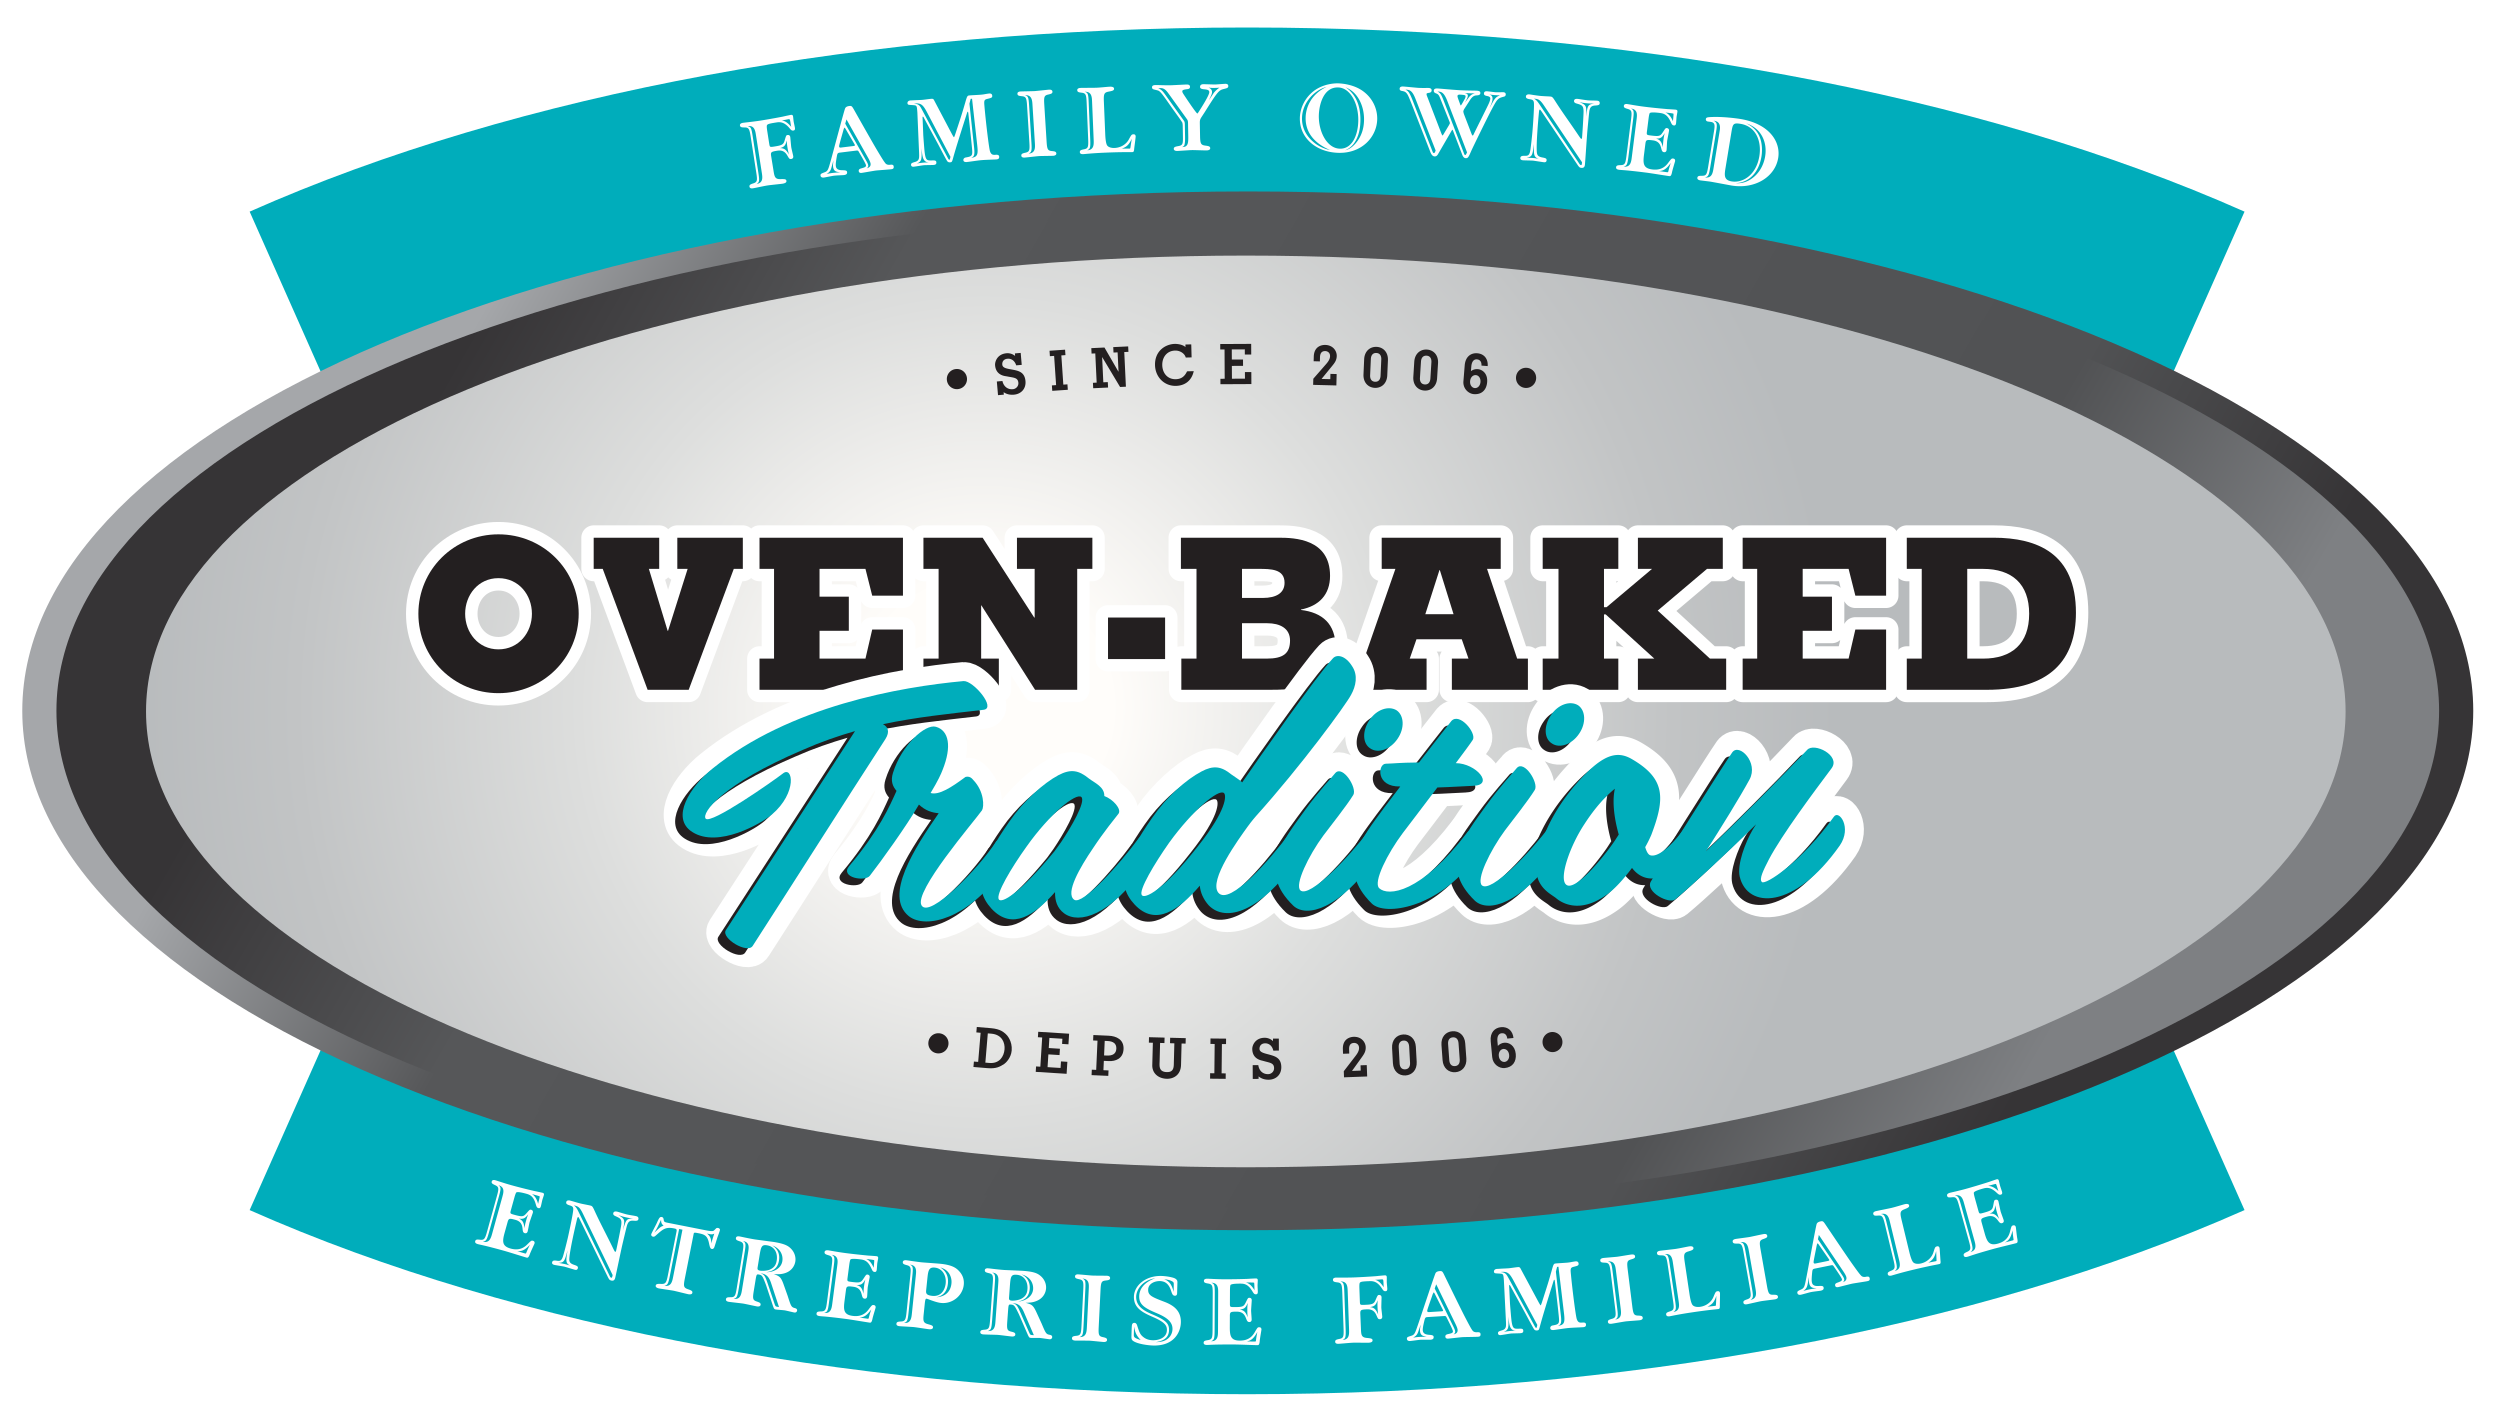 <svg width="449" height="255" version="1.1" xmlns="http://www.w3.org/2000/svg"><defs><linearGradient x1="88.593%" y1="59.349%" x2="11.407%" y2="40.651%" id="linearGradient-3"><stop stop-color="#7E8083" offset=".077%"/><stop stop-color="#515254" offset="17.964%"/><stop stop-color="#565759" offset="80.421%"/><stop stop-color="#363436" offset="100%"/></linearGradient><linearGradient x1="88.615%" y1="59.449%" x2="11.385%" y2="40.551%" id="linearGradient-4"><stop stop-color="#363436" offset=".206%"/><stop stop-color="#515254" offset="17.964%"/><stop stop-color="#565759" offset="80.421%"/><stop stop-color="#A5A7AA" offset="100%"/></linearGradient><radialGradient cx="38.056%" cy="49.873%" fx="38.056%" fy="49.873%" r="131.243%" gradientTransform="scale(.419 1) rotate(2.943 .644 10.766)" id="radialGradient-2"><stop stop-color="#FFFDFA" offset="10.377%"/><stop stop-color="#DDDEDD" offset="33.028%"/><stop stop-color="#C2C4C5" offset="56.106%"/><stop stop-color="#B8BBBD" offset="69.571%"/></radialGradient><filter x="-1.6%" y="-2%" width="103.2%" height="105.7%" filterUnits="objectBoundingBox" id="filter-1"><feOffset dx="0" dy="2" in="SourceAlpha" result="shadowOffsetOuter1"/><feGaussianBlur stdDeviation="2" in="shadowOffsetOuter1" result="shadowBlurOuter1"/><feColorMatrix values="0 0 0 0 0 0 0 0 0 0 0 0 0 0 0 0 0 0 0.5 0" type="matrix" in="shadowBlurOuter1" result="shadowMatrixOuter1"/><feMerge><feMergeNode in="shadowMatrixOuter1"/><feMergeNode in="SourceGraphic"/></feMerge></filter></defs><g id="Page-1" stroke="none" stroke-width="1" fill="none" fill-rule="evenodd"><g id="Untitled-1" filter="url(#filter-1)" transform="translate(4 2.94)" fill-rule="nonzero"><ellipse id="Oval" fill="url(#radialGradient-2)" cx="220.605" cy="122.53" rx="199.849" ry="83.758"/><path d="M386.304 61.928c-44.077-19.573-103.147-30.352-166.326-30.352-63.18 0-122.249 10.779-166.327 30.352L40.837 33.069C88.86 11.744 152.481 0 219.977 0c67.498 0 131.118 11.744 179.142 33.07l-12.815 28.858zm0 121.605c-44.077 19.573-103.147 30.352-166.326 30.352-63.18 0-122.249-10.78-166.327-30.352l-12.814 28.859c48.023 21.324 111.644 33.069 179.14 33.069 67.498 0 131.118-11.745 179.142-33.07l-12.815-28.858z" id="Path" fill="#00ADBB"/><g id="Group" transform="translate(128.893 10.028)" fill="#FFF"><path d="M5.254 10.803c.104.673.121.67.9.55 1.295-.202 1.648-.327 1.857-1.033.289-.983.304-1.003.546-1.04.086-.015.42-.03.482.366.021.139.136 1.555.182 1.848.04.26.315 1.35.35 1.575.016.104.053.452-.362.517-.311.048-.385-.082-.698-.618-.387-.665-.9-1.01-1.782-.873-1.141.177-1.234.262-1.124.972l.41 2.52c.178 1.141.256 1.642 1.243 1.613.742-.01 1.04-.02 1.092.308.06.38-.474.48-.699.516-.363.056-2.228.24-2.66.307-.726.113-2.231.454-2.63.516-.223.035-.592.057-.646-.29-.053-.345.215-.44.737-.61.656-.226.702-.498.486-1.88l-1.01-6.5C1.714 8.202 1.585 7.938.892 7.923c-.55-.004-.834-.013-.888-.358-.056-.363.39-.45.511-.47.311-.048 1.915-.21 3.09-.392.71-.11 2.313-.378 4.083-.723a45.81 45.81 0 011.456-.315c.26-.04.365.067.4.292.021.137.083.766.102.886.03.19.203.96.23 1.133.061.398-.103.476-.276.503-.225.035-.376-.03-.64-.36-.875-1.068-1.59-1.222-2.35-1.104-1.037.161-1.518.254-1.687.421-.092.086-.166.186-.018 1.137l.348 2.23zm-2.38-1.525C2.75 8.483 2.6 7.515 1.387 7.686c.554.144.661.27.893 1.756l1.033 6.637c.239 1.538.154 1.675-.31 1.995 1.208-.206 1.052-1.208.925-2.02L2.874 9.278zm4.297 2.358c.762.006 1.116.234 1.633 1.163-.091-.358-.188-.75-.284-1.372-.09-.571-.096-.835-.115-1.186-.226.938-.435 1.183-1.234 1.395zM8.322 6.52c-.534.1-.585.109-.81.144.365.066.876.164 1.702 1.15-.05-.204-.085-.429-.16-.912-.084-.43-.095-.5-.39-.453l-.342.07zm9.66 5.916c-.416.051-.48.112-.582.706-.103.595-.228 1.298-.176 1.714.085.695.725.74 1.203.75.757-.004.795.167.817.34.037.296-.118.474-.569.529-.26.032-1.228.046-1.801.116-.296.037-1.533.295-1.793.328-.278.034-.57-.036-.608-.349-.038-.312.15-.37.687-.578.626-.218.687-.437 1.139-2.062.417-1.479 2.314-8.676 2.578-9.395.052-.148.198-.396.754-.464.451-.055.496.027.95.835.337.593 3.248 5.769 4.157 7.279 1.021 1.706 1.167 1.883 1.377 2.157.168.225.463.33.846.283.434-.053.618.012.654.307.054.434-.224.468-.485.5-.434.054-2.339.183-2.72.23-.4.05-2.21.378-2.54.42-.104.012-.487.06-.534-.323-.042-.347.263-.438.52-.505.527-.153.816-.241.78-.536-.03-.243-.569-1.182-1.218-2.3-.205-.38-.24-.376-.657-.325l-2.779.343zm-1.255 2.534c-.033-.26-.009-.352.057-1.1-.062.202-.325 1.221-.403 1.443-.168.496-.39.7-.816.964.329-.059.62-.13 1.053-.183.296-.036.592-.055 1.395-.119-.678-.075-1.18-.137-1.286-1.005zm2.185-7.725l3.67 6.473c.293.512.432.777.461 1.02.034.277-.156.442-.27.526.443-.124.75-.357.69-.842-.035-.278-.244-.693-.447-1.056l-3.882-6.889-.222.768zm1.377 4.025c.208-.025.382-.047.365-.186a2.993 2.993 0 00-.182-.33l-1.497-2.566c-.043-.065-.134-.23-.186-.223-.035.004-.063.06-.091.117-.072.132-.081.204-.24.77-.603 2.118-.662 2.355-.645 2.494.028.226.219.202.393.18l2.083-.256zm11.575-6.075c-.085-1.17-.09-1.222-.692-1.275-.142-.022-.811-.033-.922-.093a.292.292 0 01-.163-.25c-.018-.209.117-.467.518-.503.087-.007.333-.012.928-.05.28-.008 1.033-.038 1.26-.059.245-.021 1.286-.166 1.583-.188.33-.03.412.087.519.305l3.125 5.93c.147.267.358.671.427.664.036-.003.148-.329.191-.438 1.165-3.53 1.287-3.928 1.853-5.877.322-1.136.373-1.158.756-1.195.314-.028 1.697-.097 1.976-.122.471-.041.61-.071.92-.13.468-.076.572-.086.624-.09.192-.017.51.007.545.391.033.366-.158.4-.932.592-.568.138-.543.417-.462 1.342.256 2.895.8 7.452.993 8.05.214.631.534.674 1.004.632.454-.04.624.085.645.33.03.331-.134.469-.5.502-.297.025-1.946.066-2.748.137-.593.051-2.153.295-2.555.33-.314.028-.6-.035-.627-.331-.024-.28.225-.441.363-.472 1.124-.204 1.315-.239 1.204-1.494-.14-1.588-.399-3.92-.58-5.556l-.094-.871c-.01-.122-.045-.312-.114-.306-.053.004-.081.077-.3.782-.785 2.46-1.79 5.607-2.283 7.391-.24.865-.239.882-.605.915a.542.542 0 01-.473-.187c-.157-.18-1.322-2.432-1.617-2.986l-2.502-4.648c-.13-.27-.193-.387-.28-.38-.052.006-.046.075-.056.163.014.158.013.351.029.525l.101 2.54c.012.333.18 2.445.186 2.497.19 2.146.4 2.144 1.295 2.136.596-.018.842-.022.874.344.03.332-.172.437-.486.466-.261.022-1.456.022-1.701.044-.348.03-1.56.243-1.91.274-.191.017-.425-.05-.449-.312-.027-.314.16-.383.76-.559.376-.12.64-.303.683-.816.026-.302.005-.739-.05-1.964l-.26-6.13zm.748 6.473c.054 2 .069 2.367-.849 2.73.33-.047.659-.111 1.095-.15a5.79 5.79 0 011.106-.01c-1.103-.149-1.165-.846-1.352-2.57zm5.197 1.527l-4.182-7.944c-.738-1.394-1.087-1.767-2.375-1.619.853.101 1.008.263 1.473 1.153l4.632 8.661c.105.202.183.283.253.277.052-.005.084-.043.122-.204l.077-.324zm3.634-10.41l-.223.864.849 8.01c.135 1.342-.061 1.5-.534 1.717 1.201-.124 1.254-.725 1.083-2.258l-.931-8.355-.244.022zM51.57 4.047c-.087-1.379-.192-1.653-.881-1.732-.547-.054-.83-.089-.852-.438-.022-.367.43-.413.552-.415.35-.021 2.137-.046 2.539-.07.402-.027 2.195-.226 2.58-.257.192-.012.595-.003.619.364.02.333-.273.404-.809.525-.674.164-.744.432-.657 1.83l.412 6.568c.087 1.379.192 1.653.88 1.732.53.056.848.088.87.437.023.367-.447.414-.57.421-.332.021-2.12.029-2.522.054-.419.026-2.246.246-2.595.268-.193.012-.58.001-.601-.348-.022-.35.254-.42.79-.54.674-.165.745-.433.657-1.83l-.413-6.569zm.783 6.615c.098 1.555 0 1.684-.49 1.96 1.22-.094 1.157-1.108 1.106-1.928l-.43-6.847c-.05-.804-.112-1.782-1.336-1.723.538.195.634.328.729 1.83l.42 6.708zm9.915-7.222c-.058-1.381-.157-1.658-.844-1.751-.546-.065-.828-.106-.843-.456-.015-.367.456-.405.561-.411.385-.017 2.383-.013 2.873-.033.804-.034 1.956-.17 2.445-.187.21-.009.719.005.733.355.015.35-.385.42-.977.531-.816.157-.91.424-.852 1.823l.243 5.826c.022.507.087 1.643.348 2.018.279.391.913.47 1.333.452 1.067-.044 2.06-.611 2.565-1.544.44-.807.488-.896.838-.91.349-.016.38.299.383.369.007.174-.236 1.92-.272 2.289-.031.527-.188.534-.329.54-.472.019-1.824-.03-4.832.097-2.414.1-3.774.262-4.001.272-.193.008-.58-.01-.594-.36-.015-.351.263-.415.802-.525.677-.151.753-.417.695-1.817l-.275-6.577zm.645 6.633c.065 1.557-.034 1.684-.532 1.95 1.224-.07 1.182-1.083 1.148-1.906l-.287-6.857c-.034-.805-.075-1.784-1.3-1.75.534.205.627.34.69 1.846l.28 6.717zm7.46-.12c-.498 1.073-.902 1.458-1.8 1.776.21-.009 1.173.003 1.402-.006.086-.004.122-.005.15-.164l.248-1.605zm7.202-5.565C75.977 2.09 75.6 1.572 75.193 1.334c-.141-.085-.879-.212-1.002-.297-.124-.068-.178-.172-.181-.312-.007-.402.413-.41.693-.419.331-.006 1.733.057 2.59.042.472-.009 2.535-.133 2.973-.137.104-.003.56-.01.567.41.006.35-.29.407-.57.43-.576.08-.82.154-.815.381.003.228.11.349.668 1.196.342.519 1.87 2.784 2.027 2.781.07-.001.087-.036.292-.355.51-.797 1.872-2.938 1.862-3.48-.008-.42-.48-.464-.937-.508-.7-.058-.722-.285-.725-.443-.003-.175.097-.456.569-.469.262-.004 1.821.055 2.153.05.298-.007 1.573-.117 1.836-.118.087-.001.507-.009.515.394.005.332-.221.388-.744.52-.941.228-1.096.353-3.546 4.264-.085.124-.425.655-.51.779-.325.496-.321.67-.31 1.318l.037 2.046c.024 1.383.135 1.66.907 1.769.596.077.912.124.918.474.006.367-.518.394-.658.397-.367.006-2.206-.066-2.608-.059-.42.008-2.325.147-2.657.153-.176.003-.613-.024-.62-.374-.006-.35.326-.408.849-.505.785-.137.814-.417.79-1.8l-.033-1.854c-.005-.297-.044-.488-.099-.61l-.484-.709-1.365-1.9zm2.37 5.33c.013.683-.034 1.034-.099 1.297-.082.281-.273.372-.43.428 1.068.015 1.125-.703 1.103-1.98l-.042-2.327c-.008-.42-.062-.524-.26-.8L77.132 2.05c-.485-.673-.862-1.209-1.596-1.196-.07.002-.14.02-.42.06.581.165.868.545 1.478 1.409l3.105 4.336c.161.207.2.4.205.697l.043 2.361zm4.841-8.189c.005.298-.045.421-.568 1.533.12-.194.733-1.116.87-1.328.393-.497.721-.73 1.032-.963-.332.04-.384.041-.682.047-.787.014-.927 0-1.26-.065.23.119.6.322.608.776zm27.207-.059c1.55 1.154 2.506 2.995 2.462 4.972-.071 3.167-2.728 6.135-6.927 6.04-3.953-.088-7.047-2.607-6.965-6.28.042-1.855.975-3.672 2.524-4.845C104.831.05 106.863-.01 107.405.001c.525.012 2.833.134 4.588 1.468zm-.555 5.29c-.046 1.994-.56 3.103-1.032 3.845-.598.896-1.253 1.214-1.712 1.432.458-.13 1.057-.327 1.865-1.236 1.096-1.27 1.497-2.732 1.529-4.15.028-1.276-.241-2.56-.846-3.676-.841-1.524-1.88-2.002-2.487-2.279 2.397 1.612 2.721 4.315 2.683 6.064zm-10.49-.568c-.03 1.347.413 2.652 1.49 3.814 1.42 1.503 2.917 1.833 3.561 1.988-.589-.276-1.317-.59-2.16-1.257-1.753-1.387-2.276-3.043-2.241-4.6.036-1.627.809-4.095 3.78-5.516-2.448.68-4.373 3.052-4.43 5.571zm3.02-.44c-.064 2.922 1.46 5.931 3.787 5.984 2.17.048 3.239-2.378 3.297-4.967.072-3.22-1.494-5.984-3.628-6.033-2.711-.06-3.417 3.285-3.455 5.017zm17.115-.898c-.98-2.492-1.088-2.76-1.367-3.092-.23-.276-.455-.324-.818-.397-.139-.025-.434-.077-.415-.41.024-.418.495-.392.652-.386.42.024 2.284.217 2.668.24.855.048 1.664.007 1.909.023.07.004.541.03.517.45-.017.297-.232.39-.497.428-.406.046-.412.15-.416.221-.008.14.023.211.283.875l2.351 6.127c.047.107.168.43.238.433.053.004.19-.234.286-.404l.832-1.39c.059-.101.195-.339.2-.409.004-.087-.01-.14-.18-.553l-1.533-3.855c-.306-.77-.41-.811-.924-1.016a.448.448 0 01-.256-.418c.021-.384.41-.414.653-.403.437.025 2.738.243 3.978.313 1.275.073 2.678.064 3.114.092.507.03.637.211.624.439-.02.349-.39.38-.637.401-.368.015-.74.081-1.26.893l-.96 1.488c-.134.202-.198.408-.204.514-.004.069.067.354.128.515l1.359 3.53c.016.035.108.268.195.273.07.005.112-.116.15-.167.24-.546 2.235-4.499 2.634-5.352.079-.154.358-.751.377-1.083.018-.314-.185-.431-.62-.508-.363-.073-.532-.188-.517-.45.018-.314.25-.406.495-.395.315.017 1.358.164 1.567.176.525.03 1.228-.018 1.403-.005.296.017.464.167.45.411-.018.314-.25.372-.373.4-1.069.29-1.124.339-2.302 2.568-.61 1.156-3.224 6.475-3.547 7.228-.464 1.06-.563 1.265-.982 1.241-.384-.021-.553-.452-.659-.738l-1.587-4.139c-.078-.18-.11-.234-.145-.235-.017-.002-.153.219-.23.354l-2.273 3.92c-.137.254-.312.542-.695.52-.437-.024-.653-.545-.775-.85l-2.891-7.418zm9.507 7.549l-3.526-9.19c-.657-1.702-1.147-1.712-1.794-1.749.426.234.614.315 1.147 1.712l3.635 9.441c.06.162.108.252.213.259.088.004.167-.167.206-.234l.119-.24zm-5.641-.338l-3.58-9.176c-.55-1.415-.95-1.77-1.828-1.75.442.235.664.353 1.29 1.965l3.579 9.193c.075.215.198.222.233.223.07.005.163-.095.204-.198l.102-.257zm10.214-9.216c-.025.437-.246.933-.528 1.583.116-.187.646-1.208.8-1.427.325-.49.562-.651 1.081-.85-.542-.013-1.19-.033-1.936-.162.31.122.619.227.583.856zm-5.847.825c.09.25.106.287.159.29.035 0 .17-.219.248-.354l.487-.867c.06-.12.102-.257.11-.397.01-.192-.073-.266-.98-.318-.193-.01-.457.01-.471.253-.005.088.054.284.083.39l.364 1.003zm1.412-1.41c-.014.228-.133.483-.506 1.181.132-.168.76-1.026.797-1.059.335-.366.533-.46.98-.593-.51.007-1.122.007-1.837-.07.361.127.585.192.566.541zM143.97 5.05c-.063-.076-.232-.337-.301-.344-.07-.007-.139.163-.156.354-.147 1.585-.51 5.662-.395 7.27.048.62.272.852 1.05.994.552.105.737.192.707.506-.031.348-.314.356-.47.342-.313-.03-1.68-.261-1.976-.289-.278-.026-1.576-.04-1.838-.066-.174-.016-.465-.095-.436-.41.037-.4.441-.397.862-.393.508.012.8-.1.938-1.02.142-.97.279-2.24.37-3.233.07-.748.365-4.673.266-5.314-.062-.463-.32-.522-.735-.596-.658-.096-.71-.294-.69-.52.032-.331.42-.366.596-.35.19.019.398.055.71.106.884.135 1.197.164 1.388.182.262.024 1.416.079 1.66.097.383.036.446.112.983.952 1.227 1.923 2.692 3.922 4.034 5.926.417.619.511.732.58.739.07.007.12-.147.13-.27.051-.539.285-4.188.266-4.735-.028-1.02-.339-1.085-1.296-1.367-.257-.077-.436-.216-.414-.46.039-.418.527-.373.666-.356.227.02 1.263.206 1.82.257.488.046 1.262.03 1.68.065.453.041.459.358.447.48-.025.28-.225.348-.773.385-.583.034-1 .17-1.108 1.144-.078.66-.26 2.611-.333 3.395-.089.957-.358 5.183-.438 6.036-.024.262-.08.678-.638.626-.348-.032-.425-.144-.842-.764L143.97 5.05zm7.268 9.125l-6.88-10.265c-.697-1.014-.988-1.094-1.754-1.165.367.21.561.386 1.04 1.098l7.066 10.529c.076.13.2.299.34.312.122.012.152-.126.167-.283l.02-.226zm-8.638-3.262c-.258 2.013-.282 2.275-1.334 2.44.194.001 1.085.049 1.277.066.313.03.727.103.918.138-.902-.312-.9-.716-.86-2.644zm9.348-4.946c.318-2.096.32-2.13 1.501-2.35a8.88 8.88 0 01-1.349-.038 8.352 8.352 0 01-1.333-.216c1.249.556 1.315.597 1.181 2.604zm10.428 6.791c-.198 1.562-.192 2.498 1.457 2.706.99.125 2.017-.045 2.822-1.107.656-.87.676-.885.97-.848.33.042.35.309.33.465-.006.052-.49 1.649-.55 1.977-.145.74-.322.735-.53.708-.417-.052-3.181-.507-4.154-.63-3.75-.473-4.25-.43-4.822-.503-.226-.029-.587-.11-.543-.456.044-.348.329-.365.878-.384.692-.036.812-.285.987-1.674l.825-6.529c.174-1.371.122-1.66-.54-1.867-.527-.155-.799-.242-.755-.59.047-.364.5-.324.621-.302.382.048 1.552.284 3.098.479.711.09 2.328.276 4.108.424.245.014 1.278.074 1.487.1.26.032.332.165.303.39-.017.14-.13.76-.147.882-.023.19-.07.979-.092 1.152-.05.4-.231.43-.404.408-.226-.028-.337-.13-.516-.524-.587-1.362-1.208-1.616-1.971-1.713-.348-.044-1.65-.208-1.838.032-.088.13-.167.614-.215.997l-.283 2.24c-.086.677-.068.68.713.778 1.58.199 1.7.09 2.204-.692.395-.603.438-.668.681-.637.086.01.412.086.362.49-.018.14-.3 1.532-.337 1.827-.033.26-.07 1.384-.098 1.607-.013.104-.074.45-.473.398-.33-.04-.401-.314-.518-.787-.134-.477-.361-1.193-1.472-1.333-1.13-.143-1.257-.106-1.349.623l-.239 1.893zm2.69 3.003c.19.025.97.14 1.456.202.14.017.178-.013.213-.15.181-.736.32-1.141.439-1.515-.86 1.215-1.377 1.396-2.108 1.463zm-4.03-9.294c.101-.799.224-1.77-.99-1.942.493.292.562.442.373 1.935l-.842 6.667c-.195 1.546-.314 1.654-.849 1.833 1.218.136 1.345-.87 1.448-1.687l.86-6.806zm3.48 3.457c.73.215 1.008.533 1.248 1.571.01-.37.027-.773.106-1.397.072-.573.14-.829.218-1.175-.476.839-.746 1.016-1.572 1zm3.055-3.108c.01-.21.143-1.269.085-1.365-.045-.058-1.246-.192-1.437-.216.416.194.904.52 1.352 1.581zm7.374 1.766c.172-1.036.182-1.53-.56-1.653l-.538-.07c-.38-.064-.385-.348-.369-.452.049-.293.284-.325 1.052-.358 2.053-.087 4.481.242 5.137.35 5.229.863 7.282 4.109 6.803 7.008-.563 3.417-4.19 5.638-8.385 4.946-.138-.023-3.25-.607-3.768-.693-.293-.048-1.65-.2-1.858-.234-.155-.026-.564-.129-.507-.474.057-.345.36-.349.891-.35.693-.01.822-.254 1.05-1.635l1.052-6.385zm7.806.294c.876 1.35.908 3.092.706 4.318-.17 1.035-.968 4.467-4.613 4.752.584.008 1.486.015 2.55-.625 1.553-.931 2.454-2.52 2.733-4.212.387-2.347-.544-4.983-3.386-5.912.523.264 1.356.702 2.01 1.679zm-5.723 6.218c-.223 1.346-.376 2.278 1.09 2.52 2.02.333 4.416-1.187 4.968-4.535.435-2.64-.59-5.344-3.369-5.802-1.363-.226-1.406.033-1.665 1.604l-1.024 6.213zm-1.059-6.592c.259-1.57-.603-1.713-1.104-1.795.57.307.688.556.489 1.764l-1.093 6.628c-.253 1.535-.377 1.639-.934 1.796 1.228.185 1.393-.816 1.527-1.627l1.115-6.766z" id="Shape"/></g><g id="Group" transform="translate(81.33 206.85)" fill="#FFF"><path d="M5.316 9.559c-.42 1.518-.55 2.444 1.052 2.889.962.266 2.003.245 2.952-.69.775-.766.797-.778 1.084-.699.32.09.3.356.259.508-.015.05-.724 1.562-.83 1.877-.25.711-.424.681-.627.625-.404-.112-3.075-.96-4.02-1.223-3.643-1.01-4.143-1.04-4.7-1.193-.219-.06-.564-.193-.47-.53.093-.337.377-.313.923-.253.691.065.846-.165 1.219-1.515l1.757-6.341c.37-1.333.36-1.626-.265-1.926-.5-.23-.755-.355-.662-.693.098-.354.541-.249.66-.21.37.104 1.494.506 2.995.921.692.193 2.265.61 4.005 1.012a47.9 47.9 0 011.456.314c.253.07.305.211.244.43-.037.135-.24.733-.272.851-.051.186-.211.959-.258 1.127-.108.388-.29.392-.459.345-.22-.06-.314-.178-.435-.592-.384-1.433-.962-1.775-1.703-1.98-.338-.094-1.603-.444-1.824-.233-.106.116-.254.584-.356.955L6.438 5.51c-.182.659-.165.663.594.874 1.534.425 1.669.335 2.28-.367.478-.54.53-.598.766-.532.084.022.395.145.288.538-.038.135-.517 1.472-.597 1.758-.07.254-.268 1.36-.329 1.577-.027.101-.138.434-.526.326-.32-.089-.352-.37-.399-.855-.064-.49-.185-1.232-1.265-1.531-1.096-.304-1.228-.286-1.424.422l-.51 1.838zm2.23 3.36c.185.052.94.279 1.411.41.136.037.178.013.233-.118.285-.701.482-1.083.652-1.436-1.025 1.079-1.563 1.184-2.297 1.144zM4.897 3.14c.214-.776.476-1.721-.7-2.065.446.36.492.518.09 1.969L2.495 9.522c-.416 1.5-.55 1.59-1.105 1.69 1.185.312 1.457-.667 1.676-1.46l1.833-6.611zm2.945 3.921c.692.32.92.673 1.01 1.736.063-.363.137-.76.305-1.368.154-.556.258-.8.385-1.132-.592.762-.885.9-1.7.764zm3.472-2.634c.039-.207.324-1.235.28-1.339-.037-.064-1.205-.37-1.39-.42.383.25.82.644 1.11 1.76zm7.456 2.739c-.051-.084-.183-.367-.25-.383-.069-.016-.16.142-.204.33-.366 1.548-1.29 5.536-1.4 7.145-.039.62.15.88.901 1.13.533.18.704.292.632.599-.08.34-.361.31-.514.274-.307-.073-1.628-.493-1.917-.56-.272-.065-1.556-.26-1.811-.32-.17-.042-.448-.16-.376-.467.093-.392.492-.333.909-.27.501.082.806.01 1.07-.88.277-.941.588-2.18.817-3.15.172-.732 1.009-4.579 1-5.228.003-.467-.244-.56-.645-.692-.639-.186-.663-.39-.61-.611.076-.324.467-.303.637-.263.187.045.387.11.69.192.856.257 1.163.329 1.35.373.254.06 1.39.275 1.629.338.374.088.426.173.841 1.08.948 2.074 2.122 4.257 3.173 6.428.326.67.405.797.473.812.068.017.138-.128.166-.248.125-.527.863-4.11.92-4.654.113-1.015-.185-1.12-1.094-1.534-.243-.11-.402-.274-.346-.513.097-.408.573-.295.71-.27.22.052 1.222.378 1.767.507.477.113 1.245.205 1.654.307.443.106.404.42.377.538-.065.273-.273.314-.82.275-.582-.048-1.014.03-1.256.979-.17.643-.62 2.55-.8 3.316-.222.936-1.076 5.084-1.273 5.918-.06.255-.174.66-.719.531-.34-.08-.401-.203-.728-.873L18.77 7.166zm5.932 10.046l-5.39-11.123c-.548-1.1-.826-1.22-1.575-1.396.334.259.503.46.877 1.232l5.537 11.409c.058.138.157.324.293.357.12.028.17-.105.205-.258l.053-.221zm-8.102-4.43c-.535 1.958-.595 2.214-1.66 2.232a31.9 31.9 0 011.255.242c.306.073.706.203.89.265-.85-.435-.792-.834-.485-2.74zm9.944-3.6c.606-2.032.614-2.066 1.814-2.13a8.817 8.817 0 01-1.331-.225 10.086 10.086 0 01-1.29-.388c1.159.722 1.219.773.807 2.743zm14.784-.03c.997.198 1.368.217 1.56.059.192-.159.38-.39.459-.427.12-.066.257-.038.292-.032.155.03.378.164.334.388-.024.12-.344 1.02-.416 1.202-.113.3-.512 1.685-.607 1.898-.068.165-.226.33-.432.29-.292-.058-.362-.34-.528-1.123-.285-1.27-.776-1.492-1.876-1.709-.808-.16-.814-.125-.875.184l-1.569 7.937c-.268 1.358-.236 1.65.513 1.923.568.201.905.303.833.664-.071.36-.59.276-.745.246-.309-.061-2.247-.552-2.608-.623-.412-.082-2.271-.342-2.649-.416-.172-.034-.646-.164-.578-.507.068-.343.456-.32 1.005-.302.763.026.917-.211 1.188-1.586l1.545-7.817c.078-.395-.012-.483-.423-.565-1.41-.278-1.886.056-2.853.882l-.562.496c-.144.096-.24.132-.395.1-.188-.037-.35-.212-.31-.417.045-.224.875-1.72 1.012-2.05.386-.87.527-1.128.888-1.057.274.055.305.258.354.553.04.346.245.387.726.483l6.717 1.326zm-6.351 8.207c-.303 1.529-.429 1.628-.975 1.77 1.206.22 1.403-.775 1.562-1.583l1.677-8.487-.6-.119-1.664 8.419zm6.662-7.61c.647.52.768.99.773 1.778.181-.643.368-1.23.546-1.767-.36.197-.5.187-1.319-.01zM32.85 8.425a9.948 9.948 0 01-.66 1.172c1.097-1.033 1.162-1.091 1.656-1.243-.357-.357-.437-.497-.448-1.071-.093.196-.147.292-.548 1.142zm23.294 12.551c.564 1.76.635 1.984 1.211 2.15.204.05.527.138.47.484-.022.139-.15.384-.513.324-.156-.025-1.418-.337-1.695-.382-.242-.04-1.365-.117-1.59-.153-.328-.054-.351-.129-.581-.787l-1.19-3.584c-.633-1.664-.697-1.817-1.337-1.921-.346-.056-.39.007-.552.992l-.318 1.954c-.224 1.365-.182 1.656.472 1.886.505.171.808.274.75.62-.059.363-.527.304-.648.284-.329-.053-2.058-.442-2.438-.504-.415-.067-2.247-.26-2.627-.322-.19-.031-.565-.128-.508-.473.056-.346.34-.353.891-.352.694-.01.822-.256 1.048-1.64l1.06-6.498c.223-1.365.182-1.656-.473-1.887-.521-.174-.79-.27-.733-.617.059-.362.511-.306.632-.28.38.062 1.507.335 2.77.54.258.043 2.83.374 3.436.465 2.022.33 2.596.726 3.082 1.231.606.631.874 1.492.744 2.286-.107.657-.584 1.733-2.013 2.12-.67.193-1.232.154-1.865.122 1.086.408 1.302.497 1.846 2.059l.669 1.883zm-1.565 1.98l-1.437-4.351c-.405-1.22-.996-1.618-1.887-1.71.69.237.831.455 1.32 1.92l1.172 3.473c.183.51.192.564.52.618l.312.05zm-7.238-3.274c-.251 1.538-.375 1.642-.915 1.802 1.212.18 1.376-.822 1.509-1.635l1.105-6.776c.13-.794.288-1.762-.92-1.977.482.31.546.462.303 1.948l-1.082 6.638zm7.235-5.084c-.285 1.746-1.528 1.969-2.259 2.098 1.238.024 2.641-.634 2.86-1.982a2.467 2.467 0 00-.59-2.03c-.454-.483-.869-.657-1.252-.809 1.404.85 1.336 2.135 1.241 2.723zm-3.826 1.15c-.059.363-.096.588.457.678.381.062 1.167.031 1.699-.184.972-.41 1.17-1.086 1.264-1.657.18-1.106-.219-2.466-1.723-2.712-1.037-.169-1.11.28-1.414 2.147l-.283 1.729zm15.603 6.08c-.205 1.562-.203 2.499 1.446 2.715.99.129 2.018-.036 2.827-1.096.661-.867.681-.882.976-.844.33.044.348.31.328.467-.007.052-.498 1.648-.56 1.976-.149.739-.325.734-.533.706-.417-.054-3.18-.522-4.153-.649-3.751-.49-4.25-.45-4.824-.525-.225-.03-.586-.111-.54-.46.046-.347.33-.362.88-.378.693-.034.814-.283.995-1.671l.854-6.53c.18-1.371.13-1.66-.532-1.87-.526-.157-.798-.245-.752-.593.048-.364.501-.323.622-.313.382.049 1.552.29 3.098.493.712.093 2.328.287 4.108.456.246.014 1.279.08 1.487.106.26.034.332.167.303.393-.019.138-.136.76-.152.881-.024.19-.074.978-.097 1.152-.052.4-.233.429-.406.406-.226-.029-.336-.132-.514-.526-.581-1.365-1.201-1.623-1.965-1.723-.347-.045-1.65-.215-1.84.024-.087.13-.168.614-.218.996l-.294 2.24c-.088.677-.07.68.71.781 1.58.208 1.7.1 2.21-.681.396-.602.44-.667.683-.635.087.011.412.09.36.483-.018.14-.306 1.534-.345 1.829-.034.26-.076 1.386-.105 1.614-.013.104-.076.45-.475.397-.33-.043-.4-.317-.515-.792-.132-.476-.356-1.194-1.467-1.339-1.13-.148-1.258-.112-1.353.618l-.247 1.892zm2.677 3.017c.192.025.97.145 1.457.208.138.018.178-.012.214-.149.184-.735.326-1.14.445-1.513-.865 1.212-1.383 1.391-2.116 1.454zm-3.99-9.317c.105-.799.232-1.771-.982-1.947.492.294.56.444.366 1.937l-.873 6.668c-.202 1.545-.322 1.653-.858 1.83 1.218.141 1.35-.865 1.456-1.682l.891-6.806zm3.466 3.473c.73.22 1.007.539 1.242 1.573.013-.37.03-.773.112-1.399.075-.573.144-.83.224-1.168-.48.838-.75 1.014-1.578.994zm3.072-3.094c.01-.21.148-1.27.09-1.366-.045-.059-1.246-.198-1.437-.223.416.196.903.524 1.347 1.589zm8.992 8.263c-.128 1.236-.116 1.625.74 1.855.668.192.96.257.924.605-.038.366-.562.33-.736.311-.384-.039-2.184-.33-2.689-.383-.417-.044-2.24-.126-2.606-.164-.191-.02-.57-.094-.534-.443.036-.348.32-.372.869-.403.691-.051.805-.304.95-1.696l.677-6.55c.142-1.374.084-1.663-.582-1.855-.532-.143-.805-.224-.769-.572.039-.365.493-.336.615-.326.348.036 1.802.275 2.795.378.33.034 2.778.198 3.37.262 2.107.218 2.826.75 3.362 1.352.508.545.92 1.327.806 2.424-.2 1.933-2.014 3.47-4.086 3.256-.435-.045-.984-.19-1.798-.486-.271-.098-.677-.263-.781-.274-.175-.018-.252.044-.35 1.003l-.177 1.706zm-2.724-.211c-.16 1.55-.277 1.66-.808 1.853 1.222.108 1.326-.902 1.41-1.72l.706-6.828c.083-.8.184-1.776-1.033-1.919.5.28.572.429.417 1.926l-.692 6.688zm7.07-5.218c-.205 1.985-1.489 2.31-2.068 2.461 1.523-.088 2.545-.95 2.702-2.466a2.814 2.814 0 00-.382-1.747c-.482-.789-1.2-1.004-1.624-1.153.476.33 1.565 1.042 1.372 2.905zm-3.898 1.093c-.059.574-.102.992 1.082 1.115 1.742.18 2.315-1.274 2.416-2.25.142-1.375-.586-2.683-1.944-2.823-1.027-.106-1.19.44-1.336 1.85l-.218 2.108zm20.716 6.066c.719 1.702.808 1.92 1.397 2.033.208.033.537.092.512.441-.01.14-.117.396-.484.369-.157-.011-1.442-.21-1.722-.232-.244-.017-1.37.005-1.596-.01-.333-.026-.362-.098-.65-.733l-1.502-3.464c-.778-1.603-.855-1.75-1.501-1.797-.35-.025-.39.042-.463 1.038l-.145 1.973c-.1 1.38-.034 1.666.639 1.839.518.126.828.2.803.55-.028.367-.5.35-.623.341-.331-.024-2.088-.258-2.472-.287-.42-.03-2.262-.06-2.645-.088-.192-.014-.574-.077-.55-.426.027-.35.31-.382.858-.43.69-.072.796-.327.9-1.725l.48-6.567c.101-1.38.035-1.666-.638-1.838-.535-.127-.81-.2-.785-.55.026-.367.482-.35.605-.334.384.027 1.53.2 2.805.293.263.02 2.854.121 3.465.159 2.044.15 2.651.492 3.18.952.66.576 1.003 1.408.943 2.212-.048.664-.428 1.777-1.818 2.29-.65.251-1.213.262-1.847.287 1.119.31 1.342.379 2.022 1.886l.832 1.817zm-1.384 2.11l-1.816-4.207c-.511-1.179-1.135-1.523-2.03-1.536.707.175.868.38 1.484 1.795l1.475 3.356c.227.492.242.545.573.57l.314.023zm-7.5-2.621c-.114 1.555-.227 1.67-.751 1.876 1.224.072 1.297-.94 1.358-1.762l.502-6.847c.058-.803.13-1.78-1.091-1.889.507.266.584.412.474 1.914l-.491 6.708zm6.758-5.704c-.129 1.764-1.348 2.096-2.064 2.29 1.235-.085 2.574-.866 2.674-2.228a2.468 2.468 0 00-.77-1.97c-.494-.44-.922-.578-1.318-.694 1.475.723 1.522 2.008 1.478 2.602zM95.9 21.17c-.028.366-.044.593.514.634.385.028 1.165-.073 1.676-.334.932-.493 1.07-1.186 1.112-1.763.082-1.117-.436-2.437-1.956-2.549-1.047-.076-1.08.378-1.219 2.265L95.9 21.17zm13.326-1.379c.069-1.382-.006-1.666-.682-1.822-.538-.114-.815-.18-.798-.53.019-.368.474-.363.597-.35.35.017 2.13.192 2.531.212.403.02 2.21.021 2.594.034.193.009.593.064.575.432-.016.331-.316.37-.863.43-.688.09-.788.347-.858 1.747l-.324 6.577c-.067 1.382.006 1.666.682 1.822.52.114.833.182.816.532-.018.367-.491.361-.614.355-.332-.016-2.111-.21-2.514-.23-.42-.02-2.262-.005-2.612-.023-.192-.009-.575-.063-.558-.412.018-.35.3-.389.847-.45.688-.088.788-.347.857-1.746l.324-6.578zm.04 6.666c-.077 1.557-.188 1.674-.707 1.894 1.225.042 1.275-.972 1.316-1.794l.338-6.858c.039-.805.087-1.784-1.136-1.861.513.253.594.396.52 1.901l-.33 6.718zm16.814-5.977c-.004.105-.014.455-.399.444-.402-.012-.498-.33-.708-.948-.16-.513-.525-1.258-1.235-1.541a2.259 2.259 0 00-.731-.143c-.875-.025-2.095.413-2.126 1.532-.03 1.05.679 1.333 2.948 2.203 1.923.737 2.977 1.818 2.924 3.707-.05 1.75-1.224 4.237-5.002 4.13-.91-.026-2.776-.272-3.566-.819-.309-.219-.32-.447-.305-.972.005-.174.045-1.609.065-1.644.006-.245.052-.646.472-.634.315.01.43.31.462.399.418 1.29.546 1.73 1.232 2.223.292.218.792.478 1.58.5.997.028 2.514-.384 2.554-1.801.024-.84-.344-1.446-2.662-2.439-1.885-.824-3.314-1.653-3.26-3.612.059-2.046 2.174-3.772 4.955-3.694.893.026 1.92.23 2.317.399.553.243.544.593.538.803l-.054 1.907zm-2.309 8.53a2.29 2.29 0 001.477-2.059c.036-1.276-.904-2.091-2.842-2.899-2.18-.919-3.177-1.543-3.135-3.065.033-1.137.716-2.413 2.875-3.21-2.533.437-3.39 2.25-3.42 3.3-.055 1.942 1.814 2.73 3.008 3.237 2.3.992 2.93 1.605 2.896 2.795-.048 1.697-1.527 1.988-2.372 2.157.49-.022.964-.043 1.513-.255zm-5.465-1.152c-.015.525.052.631 1.232 1.033-.765-.845-.98-1.271-1.192-2.433l-.04 1.4zm7.172-9.006c.006-.245.01-.384-.44-.59-.362-.185-.902-.253-1.286-.317.848.357 1.325.808 1.704 2.29l.022-1.383zm10.066 7.621c-.007 1.574.11 2.502 1.773 2.51.997.004 1.996-.289 2.665-1.44.547-.943.565-.96.862-.958.332.001.384.264.383.42 0 .053-.288 1.697-.307 2.03-.056.751-.23.768-.44.766-.42-.001-3.218-.118-4.199-.123-3.778-.017-4.268.086-4.845.083-.228 0-.595-.037-.594-.388.002-.35.282-.4.825-.486.683-.12.771-.38.778-1.78l.03-6.578c.005-1.382-.081-1.662-.763-1.787-.541-.09-.821-.144-.82-.494.002-.368.457-.383.58-.383.384.002 1.574.095 3.13.102.717.003 2.345-.007 4.13-.07a47.405 47.405 0 011.486-.08c.263.001.35.124.349.351-.001.14-.039.77-.04.893 0 .192.049.98.048 1.154-.001.403-.177.454-.352.453-.228 0-.35-.088-.575-.457-.746-1.28-1.393-1.458-2.163-1.461-.35-.002-1.661-.008-1.82.254-.071.14-.09.63-.092 1.014l-.01 2.257c-.003.682.014.682.801.686 1.592.007 1.698-.115 2.104-.953.318-.646.353-.716.597-.715.088 0 .42.037.419.44 0 .14-.112 1.555-.114 1.853 0 .262.099 1.383.098 1.61 0 .105-.02.455-.422.453-.332-.001-.436-.264-.609-.72-.19-.456-.502-1.14-1.622-1.144-1.137-.005-1.26.046-1.263.782l-.008 1.906zm3.032 2.656c.192 0 .979.021 1.47.023.139 0 .174-.034.192-.174.092-.752.18-1.171.252-1.555-.705 1.308-1.197 1.551-1.914 1.706zm-5.122-8.736c.003-.804.008-1.784-1.216-1.807.523.23.61.37.604 1.875l-.03 6.718c-.007 1.556-.113 1.678-.621 1.92 1.224-.011 1.229-1.026 1.232-1.848l.031-6.858zm3.87 3.01c.752.125 1.065.406 1.429 1.405a13.41 13.41 0 01-.064-1.4c.002-.577.039-.839.075-1.189-.371.89-.617 1.1-1.44 1.183zm2.657-3.452c-.017-.211-.012-1.278-.08-1.366-.054-.052-1.26-.04-1.453-.041.437.142.96.406 1.533 1.407zm18.919 1.956c.024.682.041.681.828.653 1.312-.047 1.677-.13 1.968-.806.404-.943.421-.961.666-.97.088-.003.421.02.436.424.005.14-.05 1.56-.04 1.858.01.263.155 1.378.164 1.604.004.105-.001.456-.421.47-.315.012-.373-.126-.621-.695-.305-.707-.776-1.11-1.667-1.079-1.155.041-1.257.115-1.232.832l.11 2.554c.04 1.154.058 1.661 1.043 1.75.738.078 1.037.102 1.049.434.013.385-.528.422-.755.43-.368.013-2.244-.024-2.68-.008-.736.025-2.272.186-2.673.2-.228.008-.596-.013-.609-.363-.012-.35.265-.413.805-.52.678-.147.755-.412.705-1.811l-.235-6.578c-.05-1.382-.148-1.659-.833-1.757-.546-.068-.828-.11-.84-.46-.014-.368.44-.402.563-.404.315-.01 1.927.019 3.117-.024.717-.026 2.343-.1 4.143-.238a46.6 46.6 0 011.484-.141c.262-.01.354.11.362.337.005.14-.007.772-.003.894.007.193.088.978.093 1.153.015.402-.157.46-.333.467-.227.008-.37-.074-.593-.434-.743-1.165-1.435-1.403-2.204-1.375-1.05.037-1.54.072-1.726.22-.102.073-.187.164-.152 1.126l.08 2.257zm-2.184-1.796c-.03-.805-.065-1.785-1.29-1.758.533.208.626.345.68 1.85l.24 6.717c.056 1.557-.045 1.683-.543 1.946 1.224-.06 1.187-1.076 1.158-1.898l-.245-6.857zm3.99 2.852c.757.096 1.082.364 1.485 1.349a13.271 13.271 0 01-.12-1.396c-.02-.578.004-.842.027-1.194-.335.906-.572 1.124-1.392 1.24zm1.75-4.95c-.542.038-.595.04-.822.048.354.11.85.266 1.554 1.345-.025-.21-.032-.437-.05-.927-.033-.437-.036-.506-.333-.496l-.35.03zm8.65 6.74c-.42.027-.487.084-.625.671-.138.587-.305 1.282-.279 1.701.044.699.68.781 1.157.821.756.04.784.214.795.389.02.297-.145.465-.6.494-.262.016-1.229-.029-1.805.007-.298.02-1.549.203-1.81.22-.28.017-.567-.07-.586-.384-.02-.315.17-.362.72-.537.638-.18.712-.395 1.261-1.99.505-1.453 2.832-8.525 3.138-9.229.061-.144.222-.382.78-.417.455-.028.495.057.898.89.302.613 2.9 5.956 3.716 7.519.918 1.766 1.052 1.95 1.245 2.236.156.236.444.358.828.334.437-.028.617.049.636.346.027.437-.252.454-.515.47-.436.028-2.346.043-2.73.067-.403.025-2.23.245-2.562.266-.105.006-.49.03-.513-.354-.022-.35.29-.421.55-.473.535-.121.829-.192.81-.49-.015-.243-.497-1.213-1.078-2.369-.183-.392-.217-.39-.637-.363l-2.795.175zm-1.407 2.456c-.016-.262.013-.351.124-1.095-.075.197-.399 1.2-.49 1.416-.198.486-.43.676-.872.914.331-.038.626-.092 1.062-.12.297-.017.596-.02 1.401-.035-.673-.115-1.17-.206-1.225-1.08zm2.646-7.584l3.277 6.687c.262.527.384.8.399 1.045.017.279-.183.431-.301.508.45-.098.77-.31.739-.8-.018-.28-.203-.706-.384-1.08l-3.462-7.113-.268.753zm1.133 4.102c.21-.012.385-.024.376-.164a2.86 2.86 0 00-.162-.34l-1.34-2.652c-.04-.067-.121-.238-.174-.234-.035.002-.067.056-.097.112-.08.127-.093.198-.287.754-.729 2.08-.801 2.312-.793 2.452.014.227.206.215.381.204l2.096-.132zm11.293-5.506c-.094-1.168-.1-1.22-.702-1.268-.142-.021-.81-.028-.921-.087a.29.29 0 01-.165-.248c-.02-.21.113-.468.514-.507.087-.008.332-.014.927-.056.28-.009 1.031-.046 1.258-.067.244-.024 1.284-.177 1.58-.202.33-.032.412.083.521.301l3.168 5.9c.147.267.362.668.431.661.036-.003.145-.33.187-.439 1.137-3.536 1.257-3.934 1.808-5.885.312-1.138.363-1.16.746-1.2.314-.03 1.694-.109 1.973-.136.47-.045.608-.076.919-.138.466-.08.57-.09.623-.095.191-.019.51.004.546.386.035.366-.154.402-.926.6-.567.141-.54.42-.451 1.343.277 2.89.854 7.44 1.052 8.037.218.629.54.669 1.009.624.453-.044.623.08.646.324.032.33-.13.47-.496.505-.296.028-1.943.08-2.744.158-.592.056-2.15.311-2.55.35-.314.03-.6-.03-.629-.326-.026-.28.22-.444.359-.475 1.122-.213 1.311-.249 1.191-1.502-.152-1.585-.428-3.914-.62-5.547l-.1-.87c-.013-.122-.049-.311-.118-.305-.053.005-.08.079-.294.785-.765 2.463-1.746 5.615-2.225 7.402-.233.865-.231.883-.597.918a.54.54 0 01-.475-.183c-.157-.178-1.34-2.42-1.638-2.971l-2.535-4.626c-.131-.268-.196-.385-.283-.376-.051.005-.045.074-.054.163.015.157.016.35.033.524l.12 2.537c.014.332.199 2.441.204 2.494.205 2.141.416 2.139 1.31 2.124.596-.023.842-.029.877.337.032.331-.169.438-.482.468-.261.025-1.455.034-1.7.058-.348.033-1.557.255-1.905.288-.192.018-.426-.047-.451-.308-.03-.314.156-.385.754-.564.374-.125.638-.308.677-.822.023-.3-.001-.737-.065-1.961l-.307-6.123zm.796 6.462c.069 1.998.086 2.364-.828 2.734.33-.05.657-.116 1.093-.158.54-.052.787-.04 1.106-.019-1.104-.14-1.171-.836-1.37-2.557zm5.205 1.487l-4.239-7.906c-.748-1.387-1.1-1.758-2.386-1.6.853.094 1.01.255 1.48 1.141l4.694 8.62c.107.2.185.28.255.273.052-.005.084-.043.121-.205l.075-.323zm3.55-10.43l-.215.865.908 7.998c.146 1.339-.05 1.499-.52 1.72 1.2-.134 1.247-.735 1.065-2.265l-.993-8.34-.244.022zm9.616.926c-.172-1.37-.293-1.638-.985-1.675-.55-.02-.833-.037-.877-.384-.046-.365.404-.439.526-.46.346-.043 2.129-.178 2.528-.228.4-.05 2.176-.36 2.558-.401.192-.023.595-.038.641.326.041.33-.248.418-.775.573-.662.206-.716.477-.543 1.866l.815 6.528c.171 1.372.293 1.639.985 1.676.532.022.85.035.894.382.045.365-.42.44-.543.456-.33.041-2.114.158-2.513.208-.417.052-2.227.384-2.574.427-.19.024-.578.036-.621-.31-.043-.348.228-.435.756-.589.662-.206.716-.477.542-1.866l-.814-6.529zm1.188 6.553c.193 1.545.103 1.68-.37 1.986 1.214-.17 1.088-1.176.986-1.993l-.85-6.806c-.099-.798-.22-1.77-1.438-1.636.549.16.653.289.84 1.782l.832 6.667zm9.055-7.893c-.204-1.368-.332-1.632-1.025-1.652-.55-.006-.835-.016-.887-.363-.054-.364.411-.45.515-.462.381-.057 2.367-.265 2.852-.338.796-.118 1.925-.376 2.41-.452.208-.03.715-.072.767.275.052.346-.338.457-.914.632-.795.243-.86.518-.654 1.903l.86 5.764c.076.502.261 1.624.56 1.97.32.359.958.37 1.374.308 1.056-.158 1.982-.827 2.384-1.807.351-.85.39-.944.736-.996.346-.051.41.258.42.327.027.173-.029 1.934-.027 2.304.026.528-.13.551-.268.572-.468.07-1.817.165-4.793.61-2.39.356-3.724.662-3.95.695-.19.028-.576.051-.627-.296-.052-.346.217-.44.74-.605.658-.223.706-.495.499-1.88l-.972-6.509zm1.346 6.524c.23 1.54.144 1.677-.322 1.995 1.21-.199 1.06-1.202.938-2.016l-1.013-6.786c-.12-.796-.264-1.766-1.478-1.602.552.147.66.273.882 1.761l.993 6.648zm7.403-.911c-.382 1.119-.743 1.545-1.602 1.956.208-.031 1.168-.121 1.393-.155.086-.013.12-.018.133-.18l.076-1.621zm4.892-7.757c-.24-1.362-.375-1.622-1.067-1.625-.55.008-.835.005-.895-.34-.064-.362.38-.458.502-.485.344-.061 2.117-.284 2.514-.354.396-.07 2.156-.468 2.535-.527.19-.033.591-.069.655.293.058.328-.226.43-.745.611-.651.238-.691.512-.449 1.89l1.139 6.48c.239 1.361.373 1.622 1.067 1.624.532-.004.851-.007.911.338.064.362-.398.46-.519.482-.327.058-2.103.262-2.5.332-.413.073-2.204.494-2.549.555-.19.034-.574.065-.635-.279-.06-.345.206-.445.725-.625.65-.239.692-.513.45-1.891l-1.14-6.479zm1.513 6.485c.269 1.533.187 1.672-.27 2 1.203-.228 1.027-1.228.885-2.038l-1.188-6.754c-.14-.793-.309-1.758-1.518-1.564.557.133.667.256.928 1.738l1.163 6.617zm11.319-3.623c-.412.084-.47.15-.526.75-.056.602-.126 1.313-.041 1.724.14.686.782.68 1.259.655.755-.065.807.103.842.275.06.291-.08.48-.526.571-.258.053-1.223.142-1.788.258-.292.06-1.506.414-1.763.466-.275.056-.57.01-.633-.3-.063-.308.118-.38.64-.63.606-.267.65-.49.973-2.146.3-1.509 1.628-8.837 1.835-9.576.04-.152.167-.409.716-.521.446-.091.498-.013 1.012.758.383.565 3.695 5.5 4.72 6.935 1.153 1.623 1.311 1.788 1.543 2.044.186.212.488.293.865.216.43-.087.618-.036.678.255.087.429-.187.485-.445.537-.428.088-2.32.366-2.697.443-.394.08-2.175.55-2.5.618-.103.02-.48.097-.558-.28-.07-.343.23-.457.479-.544.515-.195.795-.305.736-.597-.05-.24-.66-1.134-1.395-2.199-.235-.363-.27-.356-.681-.272l-2.745.56zM239.6 18.67c-.053-.257-.036-.35-.029-1.102-.046.206-.229 1.244-.29 1.47-.127.509-.333.73-.737 1.026.322-.084.607-.177 1.036-.265.291-.06.587-.1 1.382-.228-.683-.02-1.188-.043-1.362-.9zm1.573-7.88l4.17 6.171c.333.487.491.74.54.98.057.276-.121.455-.227.548.431-.16.719-.414.621-.895-.056-.275-.298-.671-.529-1.017l-4.413-6.57-.162.784zm1.69 3.908c.207-.041.378-.076.35-.213a3.14 3.14 0 00-.207-.315l-1.695-2.442c-.049-.062-.152-.22-.204-.209-.034.007-.058.065-.082.124-.06.138-.064.21-.179.787-.434 2.161-.475 2.402-.447 2.54.045.222.234.184.406.149l2.058-.42zm10.33-6.617c-.325-1.345-.475-1.596-1.168-1.555-.548.041-.833.056-.914-.284-.087-.358.369-.486.47-.507.375-.09 2.337-.473 2.813-.587.783-.189 1.887-.545 2.363-.663.205-.049.706-.133.789.207.082.34-.298.486-.856.71-.772.311-.812.592-.485 1.954l1.366 5.668c.118.494.402 1.597.73 1.914.35.33.988.284 1.396.186 1.039-.25 1.903-.999 2.218-2.01.274-.878.305-.975.645-1.057.341-.082.432.22.448.289.041.17.14 1.929.176 2.298.072.523-.081.56-.218.593-.46.11-1.795.325-4.723 1.03-2.35.565-3.653.987-3.874 1.04-.187.045-.57.102-.652-.239-.082-.34.178-.457.685-.67.636-.278.66-.554.331-1.916l-1.54-6.4zm1.915 6.383c.365 1.515.291 1.66-.146 2.016 1.188-.303.95-1.291.758-2.091l-1.607-6.674c-.188-.782-.418-1.736-1.614-1.466.564.099.682.214 1.035 1.678l1.574 6.537zm7.297-1.56c-.282 1.15-.605 1.606-1.425 2.091.205-.05 1.153-.224 1.375-.277.085-.02.12-.029.116-.19l-.066-1.623zm8.689-3.269c.423 1.518.79 2.378 2.393 1.932.961-.268 1.842-.823 2.173-2.115.27-1.056.282-1.077.568-1.158.321-.088.442.15.484.302.014.051.187 1.711.26 2.036.15.74-.013.804-.216.86-.405.113-3.132.764-4.076 1.027-3.644 1.015-4.087 1.248-4.645 1.403-.218.061-.582.126-.676-.211-.094-.338.162-.464.661-.693.625-.302.639-.579.263-1.928l-1.767-6.342c-.371-1.332-.53-1.579-1.222-1.513-.546.061-.83.086-.924-.252-.098-.354.335-.493.453-.529.37-.103 1.541-.338 3.043-.757.692-.192 2.255-.646 3.957-1.19a49.329 49.329 0 011.41-.484c.253-.07.37.024.431.243.038.135.173.752.207.87.05.185.313.93.36 1.1.108.387-.046.485-.215.531-.22.061-.36.01-.68-.283-1.067-1.03-1.738-1.024-2.48-.817-.337.094-1.602.446-1.684.742-.03.154.085.63.189 1.002l.605 2.176c.184.657.2.652.96.44 1.534-.426 1.603-.573 1.765-1.49.13-.71.144-.786.38-.852.085-.023.415-.08.523.307.038.135.318 1.53.397 1.817.071.253.473 1.304.534 1.525.028.1.105.442-.283.551-.32.09-.492-.135-.783-.527-.308-.387-.795-.96-1.874-.66-1.096.306-1.2.39-1.003 1.098l.512 1.839zm-3.671-5.285c-.216-.775-.48-1.72-1.665-1.408.567.079.69.19 1.094 1.64l1.804 6.477c.418 1.501.35 1.648-.073 2.02 1.175-.346.903-1.324.682-2.117l-1.842-6.612zm7.316 7.013c.185-.05.949-.245 1.422-.377.134-.038.159-.081.138-.221-.118-.749-.147-1.177-.182-1.567-.322 1.453-.729 1.821-1.378 2.165zm-2.768-5.172c.758-.084 1.137.102 1.758.963a13.424 13.424 0 01-.442-1.331c-.156-.557-.193-.819-.253-1.164-.114.958-.294 1.227-1.063 1.532zm1.616-4.05c-.073-.196-.36-1.226-.45-1.291-.065-.037-1.225.304-1.41.356.46.017 1.036.13 1.86.936z" id="Shape"/></g><path d="M219.747 31.226c-120.586 0-218.34 41.014-218.34 91.607 0 50.594 97.754 91.608 218.34 91.608s218.34-41.014 218.34-91.608c0-50.593-97.754-91.607-218.34-91.607zm0 173.478c-109.088 0-197.52-36.655-197.52-81.87 0-45.216 88.432-81.871 197.52-81.871 109.088 0 197.52 36.655 197.52 81.87 0 45.216-88.432 81.871-197.52 81.871z" id="Shape" fill="url(#linearGradient-3)"/><path d="M220.098 29.445C98.541 29.445 0 71.208 0 122.725c0 51.518 98.541 93.282 220.098 93.282 121.557 0 220.098-41.764 220.098-93.281 0-51.518-98.541-93.281-220.098-93.281zm0 182.532c-118.169 0-213.963-39.959-213.963-89.251 0-49.293 95.794-89.252 213.963-89.252s213.964 39.96 213.964 89.252c0 49.292-95.795 89.251-213.964 89.251z" id="Shape" fill="url(#linearGradient-4)"/><g id="Group" transform="translate(166.05 56.82)" fill="#231F20"><path d="M2.002 8.123a1.804 1.804 0 01-1.99-1.611 1.792 1.792 0 011.612-1.99 1.804 1.804 0 011.99 1.611 1.81 1.81 0 01-1.612 1.99zm7.984-1.456c.2.935.896 1.557 1.87 1.473.578-.05 1.045-.553.994-1.15-.085-.974-.84-.898-2.065-1.153-.306-.064-1.955-.122-2.116-1.982-.058-.667.386-2.028 2.067-2.173a2.171 2.171 0 011.525.479l-.039-.448 1.045-.09.186 2.148-.995.087c-.112-.371-.31-.685-.568-.894a1.375 1.375 0 00-1.008-.293c-.587.051-.974.445-.92 1.062.059.687 1.045.731 2.045.935 1 .205 1.986.48 2.12 2.032.116 1.343-.772 2.312-2.084 2.425-.667.058-1.29-.068-1.844-.452l.039.448-1.045.09-.213-2.457 1.006-.087zm8.949 1.767l-.066-.977.757-.052-.356-5.246-.759.052-.066-.978 2.792-.19.067.977-.738.05.357 5.247.738-.05.067.977-2.793.19zm8.979-6.041l-.02.002.212 4.507.808-.037.046.977-2.673.125-.046-.976.669-.032-.248-5.246-.668.03-.046-.976 2.364-.112 2.503 4.33h.02l-.163-3.461-.739.034-.046-.977L32.57.455l.046.977-.748.035.294 6.224-1.047.05-3.201-5.348zm14.997.062c-.11-.407-.389-.72-.734-.932a2.12 2.12 0 00-1.18-.319c-1.51.04-2.338 1.242-2.303 2.632.036 1.38.908 2.548 2.438 2.508 1.08-.028 1.635-.603 2.014-1.414l1.2-.03c-.374 1.74-1.613 2.603-3.183 2.644-2.08.054-3.713-1.554-3.77-3.714-.066-2.54 1.833-3.78 3.563-3.826.23-.006 1.312.036 1.906.57L42.85.116 43.9.088l.062 2.34-1.05.027zm6.229 4.794l-.006-.98.77-.004-.027-5.26-.77.004-.005-.98L54.662 0l.01 1.91-1.15.006-.006-.93-2.339.012.01 1.82 2.01-.01.005 1.14-2.01.01.013 2.3 2.339-.012-.006-1.18 1.15-.006.012 2.16-5.56.029zm16.65.111l.03-1.1 2-2.29c.423-.48.989-1.065 1.007-1.745.019-.73-.566-.925-.836-.932-.39-.01-.943.095-.97 1.095l-.02.76-1.12-.03.022-.81c.05-1.92 1.476-2.133 2.066-2.117 1.42.037 2.083 1.106 2.06 1.996-.023.86-.466 1.338-.993 1.985L67.3 6.298l1.57.041.024-.95 1.12.03-.053 2.049-4.17-.109z" id="Path"/><path d="M74.953 2.768c.064-1.446 1.04-2.283 2.238-2.23 1.196.054 2.095.973 2.03 2.42l-.12 2.713c-.065 1.446-1.041 2.282-2.238 2.229-1.197-.054-2.095-.973-2.031-2.42l.121-2.712zm1.071 2.866c-.028.638.23 1.14.888 1.169.658.029.959-.447.987-1.086l.13-2.912c.029-.639-.23-1.14-.888-1.17-.657-.028-.959.448-.987 1.086l-.13 2.913zm7.928-2.421c.09-1.447 1.083-2.266 2.28-2.19 1.197.075 2.08 1.011 1.989 2.458l-.17 2.713c-.092 1.446-1.084 2.265-2.281 2.19-1.197-.076-2.08-1.013-1.988-2.459l.17-2.712zm1.02 2.887c-.04.638.209 1.145.867 1.186.658.041.968-.43 1.008-1.068l.183-2.913c.04-.638-.208-1.144-.867-1.185-.658-.042-.967.43-1.007 1.067L84.972 6.1zm8.04-2.243c.133-1.632 1.185-2.258 2.259-2.17 1.303.106 1.964 1.091 1.866 2.304l-1.115-.09c.038-.578-.183-1.066-.82-1.118-.507-.042-.928.325-1.006 1.29l-.067.826a1.815 1.815 0 011.23-.361c.836.068 1.809.798 1.683 2.34-.112 1.383-.966 2.264-2.398 2.148-.975-.08-1.97-1.012-1.865-2.305l.233-2.864zm2.83 2.993c.06-.726-.352-1.2-.83-1.239-.487-.04-.97.362-1.03 1.088-.059.726.353 1.2.841 1.24.477.038.96-.363 1.02-1.089z" id="Shape"/><path d="M103.848 7.907a1.804 1.804 0 01-1.616-1.985 1.79 1.79 0 011.985-1.616c.995.101 1.72.98 1.617 1.985a1.81 1.81 0 01-1.986 1.616z" id="Path"/></g><g id="Group" transform="translate(162.73 179.507)" fill="#231F20"><path d="M1.622 4.736A1.803 1.803 0 01.01 2.746 1.791 1.791 0 012 1.135a1.804 1.804 0 011.611 1.99 1.81 1.81 0 01-1.99 1.61z" id="Path"/><path d="M9.386 1.04L8.62.973 8.702 0l2.557.215c1.73.145 2.29.763 2.6 1.009.254.202 1.255 1.288 1.11 3.009-.113 1.342-1.09 2.242-1.323 2.393-.806.523-1.448.9-3.06.765L8.1 7.182l.082-.975.766.064.44-5.232zm.853 5.36l.726.061c1.8.151 2.611-1.153 2.72-2.446.097-1.154-.419-2.65-2.379-2.815l-.626-.052-.441 5.252z" id="Shape"/><path id="Path" d="M19.286 8.061l.062-.978.768.049.33-5.246-.769-.049.062-.977 5.545.348-.12 1.905-1.146-.072.058-.927-2.334-.147-.114 1.815 2.005.127-.071 1.137-2.006-.127-.143 2.295 2.333.146.075-1.177 1.147.072-.136 2.154-5.546-.348z"/><path d="M30.38 2.457l-.788-.035.044-.977 2.733.122c1.396.061 2.767.682 2.69 2.398-.076 1.736-1.447 2.214-2.634 2.16l-.907-.04-.075 1.677.918.04-.044.978-3.002-.134.043-.978.788.035.234-5.246zm1.182 2.651l.488.022c1.027.046 1.672-.305 1.714-1.232.04-.929-.57-1.336-1.598-1.38l-.488-.023-.116 2.613z" id="Shape"/><path d="M39.63 1.833l2.799.074-.026.98-.78-.021-.085 3.28c-.023.86-.18 1.917 1.3 1.955 1.34.035 1.237-1.028 1.26-1.888l.086-3.28-.78-.02.025-.98 2.8.072-.026.98-.72-.018-.1 3.83c-.049 1.9-1.427 2.534-2.557 2.505-1.46-.038-2.647-.93-2.607-2.48l.105-3.99-.72-.019.025-.98zm10.97 7.45l.01-.98.76.009.055-5.26-.76-.008.01-.98 2.8.029-.01.98-.74-.008-.055 5.26.74.008-.01.98-2.8-.03zm8.662-2.431c.125.95.768 1.626 1.748 1.62.58-.002 1.088-.464 1.084-1.065-.005-.98-.764-.966-1.966-1.32-.3-.088-1.942-.28-1.951-2.15-.004-.67.55-1.993 2.239-2.001a2.17 2.17 0 011.483.602l-.002-.45 1.05-.005.011 2.16-1 .005c-.082-.38-.254-.709-.494-.938a1.377 1.377 0 00-.983-.375c-.59.003-1.008.366-1.004.986.003.69.984.815 1.965 1.1.982.284 1.943.64 1.952 2.2.007 1.35-.959 2.244-2.279 2.251-.67.004-1.28-.173-1.803-.6l.003.45-1.05.006-.013-2.471 1.01-.005zm15.392 2.189l-.041-1.097 1.85-2.405c.39-.503.917-1.122.893-1.8-.027-.729-.623-.887-.892-.877-.388.015-.933.154-.896 1.152l.027.758-1.117.04-.029-.807c-.07-1.915 1.337-2.216 1.925-2.238 1.416-.052 2.143.97 2.176 1.858.032.858-.38 1.362-.864 2.039L76.089 7.89l1.566-.058-.034-.947 1.117-.041.075 2.044-4.16.153z" id="Path"/><path d="M83.287 3.786c-.08-1.447.81-2.376 2.007-2.442 1.196-.066 2.182.76 2.262 2.207l.15 2.713c.079 1.446-.811 2.375-2.008 2.441-1.197.066-2.183-.76-2.262-2.206l-.149-2.713zm1.351 2.747c.035.638.342 1.111 1 1.075.659-.037.91-.54.876-1.179l-.16-2.912c-.036-.639-.341-1.112-1-1.076-.658.037-.91.54-.875 1.18l.16 2.912zm7.52-3.29c-.106-1.446.767-2.392 1.964-2.48 1.196-.088 2.198.722 2.304 2.168l.2 2.713c.105 1.446-.768 2.392-1.965 2.48-1.197.087-2.198-.721-2.304-2.168l-.2-2.713zm1.403 2.725c.046.638.361 1.107 1.02 1.059.658-.049.901-.558.854-1.196l-.213-2.913c-.046-.638-.361-1.106-1.02-1.058-.658.048-.901.558-.855 1.196l.214 2.912zM101 2.566c-.155-1.632.774-2.431 1.848-2.533 1.303-.123 2.126.732 2.24 1.945l-1.113.106c-.064-.576-.367-1.02-1.004-.96-.507.05-.857.484-.766 1.449l.077.825c.302-.32.704-.528 1.15-.57.836-.08 1.923.47 2.068 2.012.131 1.383-.556 2.401-1.989 2.537-.975.092-2.118-.653-2.24-1.946L101 2.566zm3.313 2.457c-.069-.726-.558-1.122-1.036-1.077-.487.046-.893.526-.824 1.253.068.726.557 1.122 1.045 1.075.477-.045.883-.525.815-1.25z" id="Shape"/><path d="M112.322 4.5a1.801 1.801 0 01-2-1.592 1.79 1.79 0 011.593-1.999 1.808 1.808 0 01.407 3.592z" id="Path"/></g><g id="Group" transform="translate(71.141 91.027)" fill="#231F20" stroke="#FFF" stroke-linecap="round" stroke-linejoin="round" stroke-width="4.442"><path d="M0 14.263C0 6.357 6.394 0 14.377 0c8.02 0 14.414 6.357 14.414 14.263 0 7.907-6.393 14.263-14.414 14.263C6.394 28.526 0 22.17 0 14.263zm8.4 0c0 3.368 2.345 6.394 5.977 6.394 3.67 0 6.015-3.026 6.015-6.394 0-3.367-2.346-6.393-6.015-6.393-3.632 0-5.978 3.026-5.978 6.393z" id="Shape"/><path id="Path" d="M31.485.606h11.766v5.6h-1.853l3.367 11.122h.075l3.518-11.123h-1.854v-5.6h11.767v5.6h-1.627l-8.096 21.716h-7.377L33.112 6.205h-1.627v-5.6zm29.781 27.315v-5.6h2.611V6.205h-2.61v-5.6H87.03V11.01h-5.524l-1.21-4.805h-8.248V11.2h5.259v6.129h-5.259v4.993h8.248l1.21-5.22h5.524v10.82H61.266zM90.708.606h10.63l9.27 14.339h.076v-8.74h-3.178v-5.6h13.544v5.6h-2.724v21.716h-7.567l-9.647-15.171h.038-.076v9.571h3.178v5.6H90.708v-5.6h2.725V6.205h-2.725zm33.15 21.792v-7.453h10.253v7.453z"/><path d="M136.95.606h17.556c2.837 0 9.23.189 9.23 6.848 0 3.404-2.004 5.41-5.22 6.053v.075c3.859.455 6.205 2.535 6.205 6.621 0 6.319-3.973 7.718-11.804 7.718h-15.89v-5.6h2.724V6.205h-2.8v-5.6h0zm10.973 21.715h4.426c2.951 0 4.2-.907 4.2-3.253 0-2.194-1.816-3.102-4.086-3.102h-4.54v6.355h0zm0-10.895h3.707c2.535 0 3.935-.946 3.935-2.724 0-2.497-2.497-2.497-4.691-2.497h-2.951v5.22h0zm20.021 16.495v-5.6h1.93l5.599-16.116h-2.46v-5.6h21.377v5.6h-2.46l5.41 16.116h1.93v5.6h-13.657v-5.6h2.988l-1.21-3.48h-8.134l-1.21 3.48h3.025v5.6h-13.128 0zm17.971-13.582l-2.459-7.907h-.076l-2.535 7.907h5.07z" id="Shape"/><path id="Path" d="M201.927 27.921v-5.6h2.837V6.205h-2.837v-5.6h13.582v5.6h-2.573v6.886h.454l8.172-6.886h-2.535v-5.6h15.247v5.6h-2.838l-8.852 7.49 9.382 8.626h2.913v5.6h-15.852v-5.6h2.951l-8.74-7.944h-.302v7.944h2.573v5.6h-13.582zm35.912 0v-5.6h2.61V6.205h-2.61v-5.6h25.764V11.01h-5.523l-1.211-4.805h-8.247V11.2h5.258v6.129h-5.258v4.993h8.247l1.21-5.22h5.524v10.82H237.84z"/><path d="M267.318 22.321h2.686V6.205h-2.686v-5.6h15.549c7.945 0 14.83 2.838 14.83 13.47 0 8.399-4.54 13.846-16.002 13.846h-14.377v-5.6h0zm10.857 0h2.838c5.183 0 8.285-2.686 8.285-8.058s-3.102-8.058-8.285-8.058h-2.838v16.116z" id="Shape"/></g><g id="Group" transform="translate(71.141 91.027)" fill="#231F20"><path d="M0 14.263C0 6.357 6.394 0 14.377 0c8.02 0 14.414 6.357 14.414 14.263 0 7.907-6.393 14.263-14.414 14.263C6.394 28.526 0 22.17 0 14.263zm8.4 0c0 3.368 2.345 6.394 5.977 6.394 3.67 0 6.015-3.026 6.015-6.394 0-3.367-2.346-6.393-6.015-6.393-3.632 0-5.978 3.026-5.978 6.393z" id="Shape"/><path id="Path" d="M31.485.606h11.766v5.6h-1.853l3.367 11.122h.075l3.518-11.123h-1.854v-5.6h11.767v5.6h-1.627l-8.096 21.716h-7.377L33.112 6.205h-1.627v-5.6zm29.781 27.315v-5.6h2.611V6.205h-2.61v-5.6H87.03V11.01h-5.524l-1.21-4.805h-8.248V11.2h5.259v6.129h-5.259v4.993h8.248l1.21-5.22h5.524v10.82H61.266zM90.708.606h10.63l9.27 14.339h.076v-8.74h-3.178v-5.6h13.544v5.6h-2.724v21.716h-7.567l-9.647-15.171h.038-.076v9.571h3.178v5.6H90.708v-5.6h2.725V6.205h-2.725zm33.15 21.792v-7.453h10.253v7.453z"/><path d="M136.95.606h17.556c2.837 0 9.23.189 9.23 6.848 0 3.404-2.004 5.41-5.22 6.053v.075c3.859.455 6.205 2.535 6.205 6.621 0 6.319-3.973 7.718-11.804 7.718h-15.89v-5.6h2.724V6.205h-2.8v-5.6zm10.973 21.715h4.426c2.951 0 4.2-.907 4.2-3.253 0-2.194-1.816-3.102-4.086-3.102h-4.54v6.355zm0-10.895h3.707c2.535 0 3.935-.946 3.935-2.724 0-2.497-2.497-2.497-4.691-2.497h-2.951v5.22zm20.021 16.495v-5.6h1.93l5.599-16.116h-2.46v-5.6h21.377v5.6h-2.46l5.41 16.116h1.93v5.6h-13.657v-5.6h2.988l-1.21-3.48h-8.134l-1.21 3.48h3.025v5.6h-13.128zm17.971-13.582l-2.459-7.907h-.076l-2.535 7.907h5.07z" id="Shape"/><path id="Path" d="M201.927 27.921v-5.6h2.837V6.205h-2.837v-5.6h13.582v5.6h-2.573v6.886h.454l8.172-6.886h-2.535v-5.6h15.247v5.6h-2.838l-8.852 7.49 9.382 8.626h2.913v5.6h-15.852v-5.6h2.951l-8.74-7.944h-.302v7.944h2.573v5.6h-13.582zm35.912 0v-5.6h2.61V6.205h-2.61v-5.6h25.764V11.01h-5.523l-1.211-4.805h-8.247V11.2h5.258v6.129h-5.258v4.993h8.247l1.21-5.22h5.524v10.82H237.84z"/><path d="M267.318 22.321h2.686V6.205h-2.686v-5.6h15.549c7.945 0 14.83 2.838 14.83 13.47 0 8.399-4.54 13.846-16.002 13.846h-14.377v-5.6zm10.857 0h2.838c5.183 0 8.285-2.686 8.285-8.058s-3.102-8.058-8.285-8.058h-2.838v16.116z" id="Shape"/></g><g id="Group"><g transform="translate(118.602 112.888)" fill="#FBE020" stroke="#FFF" stroke-linecap="round" stroke-linejoin="round" stroke-width="6.812"><path d="M54.022 9.654c-6.243.722-12.062 1.312-18.04 2.579.866.466 1.292 1.31.434 2.68C28.858 26.56 20.752 39.387 12.598 52.03c-.928 1.556-5.76-1.37-4.839-2.802l23.2-35.754c-3.035.88-6.139 1.944-9.385 3.38C7.01 23.068 3.363 28.184 4.137 29.203c.948 1.075 12.03-6.694 13.842-8.09 1.82-1.52 2.656 3.413-1.933 7.332-1.825 1.58-9.67 6.14-14.319 3.15-3.961-2.52-.404-8.125 3.606-11.356C19.248 8.966 39.128 5.539 50.458 4.492c1.735-.11 5.964 4.912 3.564 5.162h0z" id="Path"/><path d="M57.405 38.494c-6.07 8.733-13.754 10.596-16.77 8.233-4.549-3.667 1.037-12.263 5.348-18.5-1.187-.089-2.416-.482-3.543-1.553-2.198 3.792-6.817 10.22-8.82 12.784-.842 1.125-5.444.336-3.71-1.732 5.46-6.513 7.267-10.784 8.504-13.509-.723-.837-1.083-1.806-.64-3.225 1.557-5.059 5.839-8.848 7.714-8.288 2.343.67 2.887 3.53 1.203 7.734-.284.743-.769 1.857-2.158 4.16 1.521.447 3.82-1.085 6.066-2.738.19-.188.37-.193.55-.198.416-.011.76.224 1.036.582 2.02 2.086 1.974 4.84 1.578 5.463C52.201 29.89 41.498 42.299 42.9 44.768c1.4 2.469 10.296-6.647 13.388-11.443.782-1.123 3.471 1.739 1.118 5.169h0z" id="Path"/><path d="M82.893 37.91c-6.07 8.733-11.708 10.295-14.39 8.289-1.254-.943-1.65-2.278-1.619-3.808-3.647 4.139-7.69 6.941-11.389 3.007-3.637-3.936-1.815-8.453 3.149-15.625 2.613-3.803 6.202-6.962 8.85-8.38 2.217-1.163 3.632-.896 5.45.583 1.083.826 2.83 1.511 2.79 3.165 1.576.567 3.137 2.36 2.552 3.17-.583.75-2.642 3.256-4.61 6.245-2.29 3.367-5.014 8.03-3.357 9.207 1.487 1.061 8.197-6.404 11.575-11.024.787-1.185 3.412 1.74 1 5.17h0zm-16.102-2.856l1.171-1.624c1.766-2.617 4.492-7.28 3.649-8.115-.964-.83-5.731 3.096-9.837 8.898-2.734 3.808-5.585 8.596-4.984 9.497.492.72 3.567-.832 10-8.656h0z" id="Shape"/><path d="M101.45 30.667c-1.562 2.185-7.018 9.615-5.244 11.83 1.999 2.452 9.427-6.074 12.806-10.693.784-1.124 3.412 1.74.999 5.17-6.07 8.734-12.41 11.05-15.55 7.773-.948-1.076-1.473-2.284-1.578-3.504-3.718 4.323-7.9 7.436-11.71 3.383-3.641-3.875-1.82-8.392 3.144-15.564 2.614-3.804 6.14-6.898 8.848-8.32 2.157-1.16 3.574-.954 5.392.524.629.47 1.378.88 1.943 1.414 2.875-4.177 13.249-19.024 16.307-22.289.7-.754 2.236-.49 3.431 1.434 1.094 1.622.678 3.59-.19 5.143-.944 1.8-8.935 12.726-17.114 21.823 0 0-.769.878-1.484 1.876h0zm-4.225-6.061c-.964-.83-5.676 3.155-9.837 8.898-2.674 3.806-5.526 8.594-4.92 9.433.493.721 3.798-.715 10.13-8.844 5.162-6.504 5.078-9.072 4.627-9.487h0z" id="Shape"/><path d="M115.062 32.248c-2.663 3.621-5.183 8.83-4.11 9.84 1.642 1.422 8.83-6.056 12.209-10.676.778-1.062 3.411 1.74 1 5.171-6.07 8.732-12.083 10.55-14.507 8.232-6.364-6.185-1.992-11.445 2.106-17.124 2.472-3.433 5.21-6.323 5.471-6.697 1.338-1.445 3.95 2.704 3.22 3.947-1.19 1.93-4.028 5.496-5.389 7.307h0zm13.328-17.375c-1.31 1.933-3.5 2.666-4.873 1.725-1.437-.878-1.477-3.201-.172-5.072 1.25-1.93 3.44-2.664 4.877-1.786 1.374.94 1.472 3.262.168 5.133h0z" id="Shape"/><path d="M141.949 23.307c-.955.026-4.008.232-6.397.298-2.782 3.626-5.508 7.31-6.216 8.186-2.723 3.623-5.361 8.834-4.234 9.905 1.58 1.485 7.45 1.016 15.871-10.104.843-1.126 3.8 1.24 1.135 4.922-6.308 8.678-16.002 10.291-18.362 7.91-6.358-6.307-1.866-11.57 2.291-17.251.649-.875 1.681-2.189 2.85-3.75-4.42.123-4.05-4.047-2.616-4.087 1.97-.055 1.919-.176 5.976-.227 2.846-3.687 5.619-7.19 5.813-7.44 1.47-1.631 4.577 2.197 3.85 3.38-.394.623-1.563 2.185-3.053 4.184 3.635.02 7.033 3.965 3.092 4.074h0z" id="Path"/><path d="M147.661 31.344c-2.66 3.623-5.18 8.83-4.11 9.841 1.644 1.422 8.83-6.057 12.21-10.676.778-1.062 3.413 1.74 1 5.172-6.071 8.732-12.083 10.55-14.506 8.231-6.364-6.184-1.993-11.445 2.104-17.125 2.473-3.433 5.21-6.323 5.472-6.696 1.339-1.445 3.95 2.704 3.22 3.947-1.19 1.93-4.028 5.496-5.39 7.306h0zm13.33-17.373c-1.31 1.932-3.5 2.665-4.874 1.724-1.438-.878-1.476-3.201-.17-5.072 1.248-1.931 3.438-2.664 4.876-1.786 1.374.94 1.472 3.262.168 5.134h0z" id="Shape"/><path d="M182.04 34.614c-2.349 3.367-8.052 7.991-11.533 3.439-1.494 1.998-3.22 3.942-4.772 4.964-4.79 3.313-7.946 1.26-8.908.43-.967-.768-3.987-2.092-3.442-6.204 1.145-8.107 7.146-14.696 9.981-17.221 2.894-2.528 4.936-2.768 7.068-1.542 6.164 3.56 6.01 7.112 3.527 13.665a22.47 22.47 0 01-1.083 2.171c.198.668.46 1.272.866 1.445 1.224.454 3.83-1.207 7.24-6.38.53-.87 3.61 1.43 1.057 5.233h0zm-14.77-1.244c.261-.374.526-.81.855-1.308-.689-2.428-1.265-5.715-.696-8.238-1.568 1.266-3.476 3.277-5.45 6.328-2.687 4.051-4.647 9.856-3.28 10.918 1.534 1.243 6.416-4.582 8.57-7.7h0z" id="Shape"/><path d="M188.505 17.306c1.237-1.748 4.778 1.825 3.106 4.869-1.679 3.105-5.113 8.645-7.812 12.878 6.453-6.173 13.752-13.532 18.146-18.18 1.22-1.441 6.14.992 4.39 3.303-3.176 4.248-8.88 11.868-11.238 16.34-.946 1.86-1.823 3.536-1.258 4.07.62.596 7.07-3.56 12.929-11.735.913-1.31 3.28 1.928 1.06 5.17-8.153 11.604-16.607 11.41-17.984 5.576-.465-2.19.959-6.022 2.357-8.447l.594-.934c-5.455 5.413-11.638 11.09-14.527 13.494-1.125.887-5.4-1.38-4.398-3.182 1.47-2.61 13.136-21.1 14.635-23.222h0z" id="Path"/></g><g transform="translate(117.255 114.086)" fill="#231F20"><path d="M54.022 9.654c-6.244.723-12.063 1.313-18.04 2.579.865.465 1.291 1.31.434 2.68-7.558 11.648-15.664 24.473-23.818 37.117-.93 1.555-5.76-1.37-4.84-2.801L30.96 13.474c-3.035.879-6.14 1.943-9.385 3.38C7.01 23.067 3.364 28.183 4.136 29.201c.95 1.076 12.03-6.694 13.842-8.09 1.821-1.518 2.656 3.414-1.932 7.332-1.823 1.581-9.67 6.141-14.318 3.15-3.963-2.52-.405-8.124 3.604-11.354C19.247 8.966 39.127 5.54 50.457 4.492c1.736-.11 5.964 4.912 3.565 5.162z" id="Path"/><path d="M57.406 38.494c-6.071 8.732-13.754 10.596-16.772 8.232-4.547-3.666 1.038-12.262 5.348-18.498-1.187-.09-2.414-.484-3.543-1.554-2.195 3.793-6.816 10.22-8.819 12.784-.842 1.125-5.445.335-3.71-1.733 5.459-6.513 7.266-10.783 8.504-13.508-.725-.837-1.083-1.806-.64-3.225 1.556-5.06 5.839-8.848 7.712-8.288 2.345.669 2.888 3.529 1.203 7.735-.283.742-.766 1.857-2.158 4.159 1.524.448 3.822-1.086 6.068-2.737.19-.19.369-.194.548-.2.418-.011.762.225 1.039.584 2.02 2.084 1.973 4.838 1.578 5.462-1.562 2.184-12.267 14.592-10.866 17.06 1.402 2.47 10.298-6.647 13.39-11.442.782-1.122 3.471 1.738 1.118 5.169z" id="Path"/><path d="M82.894 37.91c-6.071 8.733-11.71 10.295-14.39 8.29-1.255-.944-1.652-2.279-1.618-3.81-3.649 4.139-7.693 6.942-11.39 3.007-3.638-3.935-1.815-8.451 3.148-15.624 2.613-3.803 6.2-6.962 8.851-8.38 2.216-1.163 3.63-.897 5.45.583 1.083.825 2.83 1.512 2.789 3.165 1.575.567 3.137 2.36 2.552 3.17-.582.75-2.64 3.255-4.61 6.245-2.29 3.367-5.015 8.03-3.356 9.207 1.485 1.06 8.195-6.405 11.573-11.025.787-1.184 3.413 1.74 1 5.172zM66.79 35.053l1.17-1.624c1.768-2.617 4.493-7.28 3.649-8.114-.963-.83-5.73 3.096-9.837 8.898-2.732 3.807-5.585 8.597-4.983 9.498.493.72 3.566-.834 10-8.658z" id="Shape"/><path d="M101.448 30.667c-1.561 2.185-7.017 9.616-5.243 11.829 1.998 2.453 9.428-6.073 12.807-10.693.782-1.122 3.413 1.742 1 5.172-6.07 8.733-12.411 11.05-15.552 7.772-.949-1.075-1.471-2.284-1.577-3.504-3.718 4.323-7.9 7.437-11.709 3.382-3.642-3.874-1.82-8.391 3.143-15.563 2.614-3.803 6.139-6.898 8.847-8.32 2.158-1.16 3.576-.955 5.395.525.626.47 1.377.878 1.94 1.413 2.876-4.177 13.25-19.024 16.308-22.29.702-.752 2.235-.49 3.431 1.434 1.096 1.622.678 3.591-.191 5.145-.943 1.8-8.934 12.726-17.114 21.821 0 0-.768.88-1.485 1.877zm-4.224-6.061c-.962-.83-5.675 3.154-9.836 8.897-2.673 3.806-5.526 8.595-4.92 9.435.492.72 3.798-.717 10.13-8.844 5.162-6.506 5.078-9.073 4.626-9.488z" id="Shape"/><path d="M115.061 32.248c-2.661 3.622-5.181 8.83-4.11 9.84 1.644 1.422 8.831-6.056 12.209-10.677.78-1.06 3.414 1.741 1.001 5.172-6.072 8.733-12.083 10.55-14.506 8.232-6.365-6.185-1.994-11.445 2.104-17.125 2.473-3.432 5.21-6.322 5.471-6.696 1.34-1.444 3.952 2.703 3.22 3.947-1.19 1.93-4.028 5.495-5.389 7.307zm13.33-17.375c-1.31 1.933-3.5 2.667-4.874 1.726-1.438-.878-1.477-3.201-.17-5.073 1.248-1.93 3.437-2.664 4.875-1.786 1.375.94 1.473 3.262.168 5.133z" id="Shape"/><path d="M141.949 23.307c-.956.026-4.009.232-6.397.298-2.782 3.625-5.508 7.31-6.218 8.186-2.72 3.624-5.36 8.834-4.232 9.905 1.58 1.486 7.45 1.016 15.871-10.105.842-1.125 3.8 1.24 1.134 4.924-6.306 8.677-16.002 10.291-18.361 7.91-6.357-6.308-1.867-11.572 2.29-17.252.65-.876 1.683-2.188 2.85-3.75-4.418.124-4.048-4.046-2.615-4.087 1.97-.054 1.917-.175 5.974-.227 2.846-3.687 5.62-7.19 5.816-7.44 1.468-1.632 4.576 2.197 3.85 3.38-.396.623-1.563 2.185-3.055 4.183 3.635.023 7.034 3.965 3.093 4.075z" id="Path"/><path d="M147.662 31.344c-2.663 3.622-5.183 8.83-4.11 9.841 1.642 1.422 8.83-6.057 12.208-10.677.78-1.06 3.413 1.742 1 5.172-6.07 8.733-12.082 10.55-14.506 8.231-6.364-6.184-1.993-11.444 2.106-17.123 2.472-3.434 5.209-6.324 5.47-6.697 1.34-1.444 3.95 2.704 3.22 3.947-1.19 1.93-4.028 5.495-5.388 7.306zM160.99 13.97c-1.308 1.933-3.499 2.667-4.872 1.725-1.438-.877-1.477-3.2-.172-5.072 1.25-1.93 3.44-2.664 4.877-1.786 1.374.94 1.472 3.261.167 5.133z" id="Shape"/><path d="M182.04 34.613c-2.35 3.369-8.053 7.992-11.534 3.44-1.492 1.998-3.219 3.943-4.77 4.964-4.79 3.314-7.946 1.26-8.91.43-.967-.768-3.988-2.091-3.44-6.205 1.143-8.106 7.145-14.695 9.98-17.22 2.895-2.528 4.936-2.768 7.067-1.542 6.165 3.56 6.01 7.112 3.53 13.666a23 23 0 01-1.086 2.17c.198.668.46 1.272.867 1.445 1.224.454 3.828-1.208 7.24-6.38.53-.87 3.611 1.43 1.056 5.232zm-14.77-1.242c.262-.375.527-.81.855-1.309-.689-2.428-1.266-5.715-.696-8.239-1.566 1.268-3.477 3.277-5.448 6.33-2.69 4.05-4.649 9.855-3.282 10.918 1.534 1.242 6.417-4.582 8.572-7.7z" id="Shape"/><path d="M188.505 17.305c1.238-1.746 4.779 1.826 3.104 4.87-1.677 3.105-5.112 8.645-7.81 12.878 6.452-6.172 13.752-13.53 18.145-18.18 1.22-1.442 6.14.992 4.393 3.304-3.179 4.248-8.884 11.868-11.24 16.338-.946 1.861-1.822 3.537-1.259 4.072.62.595 7.071-3.56 12.929-11.736.914-1.31 3.283 1.928 1.06 5.17-8.152 11.604-16.606 11.41-17.983 5.576-.463-2.19.96-6.02 2.358-8.446.198-.311.395-.623.591-.935-5.452 5.412-11.638 11.09-14.524 13.494-1.127.887-5.401-1.38-4.399-3.182 1.47-2.61 13.135-21.1 14.635-23.223z" id="Path"/></g></g><g id="Group" transform="translate(118.602 112.888)" fill="#00ADBB"><path d="M54.022 9.654c-6.243.722-12.062 1.312-18.04 2.579.866.466 1.292 1.31.434 2.68C28.858 26.56 20.752 39.387 12.598 52.03c-.928 1.556-5.76-1.37-4.839-2.802l23.2-35.754c-3.035.88-6.139 1.944-9.385 3.38C7.01 23.068 3.363 28.184 4.137 29.203c.948 1.075 12.03-6.694 13.842-8.09 1.82-1.52 2.656 3.413-1.933 7.332-1.825 1.58-9.67 6.14-14.319 3.15-3.961-2.52-.404-8.125 3.606-11.356C19.248 8.966 39.128 5.539 50.458 4.492c1.735-.11 5.964 4.912 3.564 5.162z" id="Path"/><path d="M57.405 38.494c-6.07 8.733-13.754 10.596-16.77 8.233-4.549-3.667 1.037-12.263 5.348-18.5-1.187-.089-2.416-.482-3.543-1.553-2.198 3.792-6.817 10.22-8.82 12.784-.842 1.125-5.444.336-3.71-1.732 5.46-6.513 7.267-10.784 8.504-13.509-.723-.837-1.083-1.806-.64-3.225 1.557-5.059 5.839-8.848 7.714-8.288 2.343.67 2.887 3.53 1.203 7.734-.284.743-.769 1.857-2.158 4.16 1.521.447 3.82-1.085 6.066-2.738.19-.188.37-.193.55-.198.416-.011.76.224 1.036.582 2.02 2.086 1.974 4.84 1.578 5.463C52.201 29.89 41.498 42.299 42.9 44.768c1.4 2.469 10.296-6.647 13.388-11.443.782-1.123 3.471 1.739 1.118 5.169z" id="Path"/><path d="M82.893 37.91c-6.07 8.733-11.708 10.295-14.39 8.289-1.254-.943-1.65-2.278-1.619-3.808-3.647 4.139-7.69 6.941-11.389 3.007-3.637-3.936-1.815-8.453 3.149-15.625 2.613-3.803 6.202-6.962 8.85-8.38 2.217-1.163 3.632-.896 5.45.583 1.083.826 2.83 1.511 2.79 3.165 1.576.567 3.137 2.36 2.552 3.17-.583.75-2.642 3.256-4.61 6.245-2.29 3.367-5.014 8.03-3.357 9.207 1.487 1.061 8.197-6.404 11.575-11.024.787-1.185 3.412 1.74 1 5.17zm-16.102-2.856l1.171-1.624c1.766-2.617 4.492-7.28 3.649-8.115-.964-.83-5.731 3.096-9.837 8.898-2.734 3.808-5.585 8.596-4.984 9.497.492.72 3.567-.832 10-8.656z" id="Shape"/><path d="M101.45 30.667c-1.562 2.185-7.018 9.615-5.244 11.83 1.999 2.452 9.427-6.074 12.806-10.693.784-1.124 3.412 1.74.999 5.17-6.07 8.734-12.41 11.05-15.55 7.773-.948-1.076-1.473-2.284-1.578-3.504-3.718 4.323-7.9 7.436-11.71 3.383-3.641-3.875-1.82-8.392 3.144-15.564 2.614-3.804 6.14-6.898 8.848-8.32 2.157-1.16 3.574-.954 5.392.524.629.47 1.378.88 1.943 1.414 2.875-4.177 13.249-19.024 16.307-22.289.7-.754 2.236-.49 3.431 1.434 1.094 1.622.678 3.59-.19 5.143-.944 1.8-8.935 12.726-17.114 21.823 0 0-.769.878-1.484 1.876zm-4.225-6.061c-.964-.83-5.676 3.155-9.837 8.898-2.674 3.806-5.526 8.594-4.92 9.433.493.721 3.798-.715 10.13-8.844 5.162-6.504 5.078-9.072 4.627-9.487z" id="Shape"/><path d="M115.062 32.248c-2.663 3.621-5.183 8.83-4.11 9.84 1.642 1.422 8.83-6.056 12.209-10.676.778-1.062 3.411 1.74 1 5.171-6.07 8.732-12.083 10.55-14.507 8.232-6.364-6.185-1.992-11.445 2.106-17.124 2.472-3.433 5.21-6.323 5.471-6.697 1.338-1.445 3.95 2.704 3.22 3.947-1.19 1.93-4.028 5.496-5.389 7.307zm13.328-17.375c-1.31 1.933-3.5 2.666-4.873 1.725-1.437-.878-1.477-3.201-.172-5.072 1.25-1.93 3.44-2.664 4.877-1.786 1.374.94 1.472 3.262.168 5.133z" id="Shape"/><path d="M141.949 23.307c-.955.026-4.008.232-6.397.298-2.782 3.626-5.508 7.31-6.216 8.186-2.723 3.623-5.361 8.834-4.234 9.905 1.58 1.485 7.45 1.016 15.871-10.104.843-1.126 3.8 1.24 1.135 4.922-6.308 8.678-16.002 10.291-18.362 7.91-6.358-6.307-1.866-11.57 2.291-17.251.649-.875 1.681-2.189 2.85-3.75-4.42.123-4.05-4.047-2.616-4.087 1.97-.055 1.919-.176 5.976-.227 2.846-3.687 5.619-7.19 5.813-7.44 1.47-1.631 4.577 2.197 3.85 3.38-.394.623-1.563 2.185-3.053 4.184 3.635.02 7.033 3.965 3.092 4.074z" id="Path"/><path d="M147.661 31.344c-2.66 3.623-5.18 8.83-4.11 9.841 1.644 1.422 8.83-6.057 12.21-10.676.778-1.062 3.413 1.74 1 5.172-6.071 8.732-12.083 10.55-14.506 8.231-6.364-6.184-1.993-11.445 2.104-17.125 2.473-3.433 5.21-6.323 5.472-6.696 1.339-1.445 3.95 2.704 3.22 3.947-1.19 1.93-4.028 5.496-5.39 7.306zm13.33-17.373c-1.31 1.932-3.5 2.665-4.874 1.724-1.438-.878-1.476-3.201-.17-5.072 1.248-1.931 3.438-2.664 4.876-1.786 1.374.94 1.472 3.262.168 5.134z" id="Shape"/><path d="M182.04 34.614c-2.349 3.367-8.052 7.991-11.533 3.439-1.494 1.998-3.22 3.942-4.772 4.964-4.79 3.313-7.946 1.26-8.908.43-.967-.768-3.987-2.092-3.442-6.204 1.145-8.107 7.146-14.696 9.981-17.221 2.894-2.528 4.936-2.768 7.068-1.542 6.164 3.56 6.01 7.112 3.527 13.665a22.47 22.47 0 01-1.083 2.171c.198.668.46 1.272.866 1.445 1.224.454 3.83-1.207 7.24-6.38.53-.87 3.61 1.43 1.057 5.233zm-14.77-1.244c.261-.374.526-.81.855-1.308-.689-2.428-1.265-5.715-.696-8.238-1.568 1.266-3.476 3.277-5.45 6.328-2.687 4.051-4.647 9.856-3.28 10.918 1.534 1.243 6.416-4.582 8.57-7.7z" id="Shape"/><path d="M188.505 17.306c1.237-1.748 4.778 1.825 3.106 4.869-1.679 3.105-5.113 8.645-7.812 12.878 6.453-6.173 13.752-13.532 18.146-18.18 1.22-1.441 6.14.992 4.39 3.303-3.176 4.248-8.88 11.868-11.238 16.34-.946 1.86-1.823 3.536-1.258 4.07.62.596 7.07-3.56 12.929-11.735.913-1.31 3.28 1.928 1.06 5.17-8.153 11.604-16.607 11.41-17.984 5.576-.465-2.19.959-6.022 2.357-8.447l.594-.934c-5.455 5.413-11.638 11.09-14.527 13.494-1.125.887-5.4-1.38-4.398-3.182 1.47-2.61 13.136-21.1 14.635-23.222z" id="Path"/></g></g></g></svg>